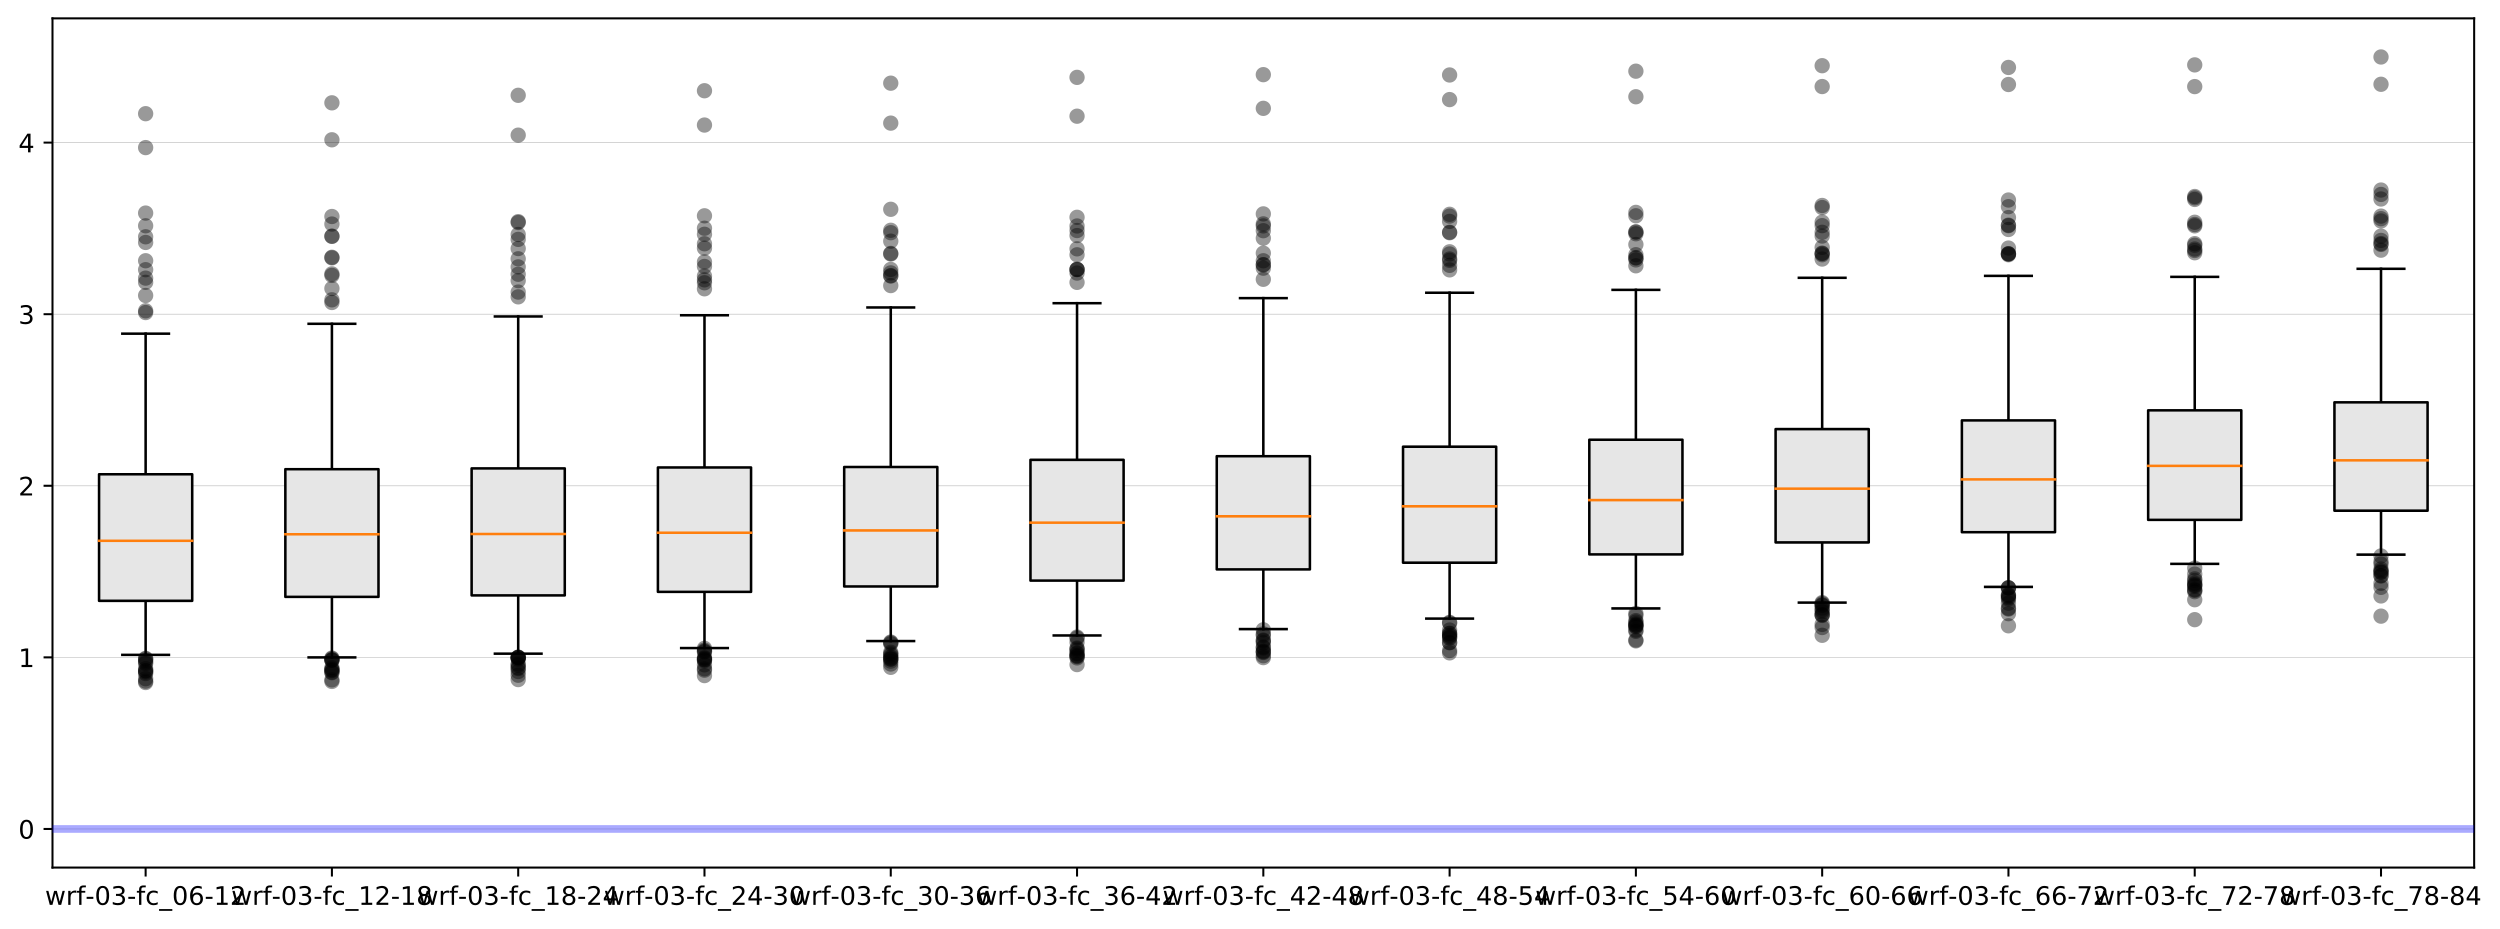 <?xml version="1.0" encoding="utf-8" standalone="no"?>
<!DOCTYPE svg PUBLIC "-//W3C//DTD SVG 1.1//EN"
  "http://www.w3.org/Graphics/SVG/1.1/DTD/svg11.dtd">
<!-- Created with matplotlib (https://matplotlib.org/) -->
<svg height="363.996pt" version="1.1" viewBox="0 0 979.287 363.996" width="979.287pt" xmlns="http://www.w3.org/2000/svg" xmlns:xlink="http://www.w3.org/1999/xlink">
 <defs>
  <style type="text/css">
*{stroke-linecap:butt;stroke-linejoin:round;}
  </style>
 </defs>
 <g id="figure_1">
  <g id="patch_1">
   <path d="M 0 363.996 
L 979.287 363.996 
L 979.287 0 
L 0 0 
z
" style="fill:#ffffff;"/>
  </g>
  <g id="axes_1">
   <g id="patch_2">
    <path d="M 20.562 339.84 
L 969.163 339.84 
L 969.163 7.2 
L 20.562 7.2 
z
" style="fill:#ffffff;"/>
   </g>
   <g id="matplotlib.axis_1">
    <g id="xtick_1">
     <g id="line2d_1">
      <defs>
       <path d="M 0 0 
L 0 3.5 
" id="mcb806d85d3" style="stroke:#000000;stroke-width:0.8;"/>
      </defs>
      <g>
       <use style="stroke:#000000;stroke-width:0.8;" x="57.047" xlink:href="#mcb806d85d3" y="339.84"/>
      </g>
     </g>
     <g id="text_1">
      <!-- wrf-03-fc_06-12 -->
      <defs>
       <path d="M 4.203 54.688 
L 13.188 54.688 
L 24.422 12.016 
L 35.594 54.688 
L 46.188 54.688 
L 57.422 12.016 
L 68.609 54.688 
L 77.594 54.688 
L 63.281 0 
L 52.688 0 
L 40.922 44.828 
L 29.109 0 
L 18.5 0 
z
" id="DejaVuSans-119"/>
       <path d="M 41.109 46.297 
Q 39.594 47.172 37.812 47.578 
Q 36.031 48 33.891 48 
Q 26.266 48 22.188 43.047 
Q 18.109 38.094 18.109 28.812 
L 18.109 0 
L 9.078 0 
L 9.078 54.688 
L 18.109 54.688 
L 18.109 46.188 
Q 20.953 51.172 25.484 53.578 
Q 30.031 56 36.531 56 
Q 37.453 56 38.578 55.875 
Q 39.703 55.766 41.062 55.516 
z
" id="DejaVuSans-114"/>
       <path d="M 37.109 75.984 
L 37.109 68.5 
L 28.516 68.5 
Q 23.688 68.5 21.797 66.547 
Q 19.922 64.594 19.922 59.516 
L 19.922 54.688 
L 34.719 54.688 
L 34.719 47.703 
L 19.922 47.703 
L 19.922 0 
L 10.891 0 
L 10.891 47.703 
L 2.297 47.703 
L 2.297 54.688 
L 10.891 54.688 
L 10.891 58.5 
Q 10.891 67.625 15.141 71.797 
Q 19.391 75.984 28.609 75.984 
z
" id="DejaVuSans-102"/>
       <path d="M 4.891 31.391 
L 31.203 31.391 
L 31.203 23.391 
L 4.891 23.391 
z
" id="DejaVuSans-45"/>
       <path d="M 31.781 66.406 
Q 24.172 66.406 20.328 58.906 
Q 16.5 51.422 16.5 36.375 
Q 16.5 21.391 20.328 13.891 
Q 24.172 6.391 31.781 6.391 
Q 39.453 6.391 43.281 13.891 
Q 47.125 21.391 47.125 36.375 
Q 47.125 51.422 43.281 58.906 
Q 39.453 66.406 31.781 66.406 
z
M 31.781 74.219 
Q 44.047 74.219 50.516 64.516 
Q 56.984 54.828 56.984 36.375 
Q 56.984 17.969 50.516 8.266 
Q 44.047 -1.422 31.781 -1.422 
Q 19.531 -1.422 13.062 8.266 
Q 6.594 17.969 6.594 36.375 
Q 6.594 54.828 13.062 64.516 
Q 19.531 74.219 31.781 74.219 
z
" id="DejaVuSans-48"/>
       <path d="M 40.578 39.312 
Q 47.656 37.797 51.625 33 
Q 55.609 28.219 55.609 21.188 
Q 55.609 10.406 48.188 4.484 
Q 40.766 -1.422 27.094 -1.422 
Q 22.516 -1.422 17.656 -0.516 
Q 12.797 0.391 7.625 2.203 
L 7.625 11.719 
Q 11.719 9.328 16.594 8.109 
Q 21.484 6.891 26.812 6.891 
Q 36.078 6.891 40.938 10.547 
Q 45.797 14.203 45.797 21.188 
Q 45.797 27.641 41.281 31.266 
Q 36.766 34.906 28.719 34.906 
L 20.219 34.906 
L 20.219 43.016 
L 29.109 43.016 
Q 36.375 43.016 40.234 45.922 
Q 44.094 48.828 44.094 54.297 
Q 44.094 59.906 40.109 62.906 
Q 36.141 65.922 28.719 65.922 
Q 24.656 65.922 20.016 65.031 
Q 15.375 64.156 9.812 62.312 
L 9.812 71.094 
Q 15.438 72.656 20.344 73.438 
Q 25.25 74.219 29.594 74.219 
Q 40.828 74.219 47.359 69.109 
Q 53.906 64.016 53.906 55.328 
Q 53.906 49.266 50.438 45.094 
Q 46.969 40.922 40.578 39.312 
z
" id="DejaVuSans-51"/>
       <path d="M 48.781 52.594 
L 48.781 44.188 
Q 44.969 46.297 41.141 47.344 
Q 37.312 48.391 33.406 48.391 
Q 24.656 48.391 19.812 42.844 
Q 14.984 37.312 14.984 27.297 
Q 14.984 17.281 19.812 11.734 
Q 24.656 6.203 33.406 6.203 
Q 37.312 6.203 41.141 7.25 
Q 44.969 8.297 48.781 10.406 
L 48.781 2.094 
Q 45.016 0.344 40.984 -0.531 
Q 36.969 -1.422 32.422 -1.422 
Q 20.062 -1.422 12.781 6.344 
Q 5.516 14.109 5.516 27.297 
Q 5.516 40.672 12.859 48.328 
Q 20.219 56 33.016 56 
Q 37.156 56 41.109 55.141 
Q 45.062 54.297 48.781 52.594 
z
" id="DejaVuSans-99"/>
       <path d="M 50.984 -16.609 
L 50.984 -23.578 
L -0.984 -23.578 
L -0.984 -16.609 
z
" id="DejaVuSans-95"/>
       <path d="M 33.016 40.375 
Q 26.375 40.375 22.484 35.828 
Q 18.609 31.297 18.609 23.391 
Q 18.609 15.531 22.484 10.953 
Q 26.375 6.391 33.016 6.391 
Q 39.656 6.391 43.531 10.953 
Q 47.406 15.531 47.406 23.391 
Q 47.406 31.297 43.531 35.828 
Q 39.656 40.375 33.016 40.375 
z
M 52.594 71.297 
L 52.594 62.312 
Q 48.875 64.062 45.094 64.984 
Q 41.312 65.922 37.594 65.922 
Q 27.828 65.922 22.672 59.328 
Q 17.531 52.734 16.797 39.406 
Q 19.672 43.656 24.016 45.922 
Q 28.375 48.188 33.594 48.188 
Q 44.578 48.188 50.953 41.516 
Q 57.328 34.859 57.328 23.391 
Q 57.328 12.156 50.688 5.359 
Q 44.047 -1.422 33.016 -1.422 
Q 20.359 -1.422 13.672 8.266 
Q 6.984 17.969 6.984 36.375 
Q 6.984 53.656 15.188 63.938 
Q 23.391 74.219 37.203 74.219 
Q 40.922 74.219 44.703 73.484 
Q 48.484 72.75 52.594 71.297 
z
" id="DejaVuSans-54"/>
       <path d="M 12.406 8.297 
L 28.516 8.297 
L 28.516 63.922 
L 10.984 60.406 
L 10.984 69.391 
L 28.422 72.906 
L 38.281 72.906 
L 38.281 8.297 
L 54.391 8.297 
L 54.391 0 
L 12.406 0 
z
" id="DejaVuSans-49"/>
       <path d="M 19.188 8.297 
L 53.609 8.297 
L 53.609 0 
L 7.328 0 
L 7.328 8.297 
Q 12.938 14.109 22.625 23.891 
Q 32.328 33.688 34.812 36.531 
Q 39.547 41.844 41.422 45.531 
Q 43.312 49.219 43.312 52.781 
Q 43.312 58.594 39.234 62.25 
Q 35.156 65.922 28.609 65.922 
Q 23.969 65.922 18.812 64.312 
Q 13.672 62.703 7.812 59.422 
L 7.812 69.391 
Q 13.766 71.781 18.938 73 
Q 24.125 74.219 28.422 74.219 
Q 39.75 74.219 46.484 68.547 
Q 53.219 62.891 53.219 53.422 
Q 53.219 48.922 51.531 44.891 
Q 49.859 40.875 45.406 35.406 
Q 44.188 33.984 37.641 27.219 
Q 31.109 20.453 19.188 8.297 
z
" id="DejaVuSans-50"/>
      </defs>
      <g transform="translate(17.638 354.438)scale(0.1 -0.1)">
       <use xlink:href="#DejaVuSans-119"/>
       <use x="81.787" xlink:href="#DejaVuSans-114"/>
       <use x="122.9" xlink:href="#DejaVuSans-102"/>
       <use x="158.027" xlink:href="#DejaVuSans-45"/>
       <use x="194.111" xlink:href="#DejaVuSans-48"/>
       <use x="257.734" xlink:href="#DejaVuSans-51"/>
       <use x="321.357" xlink:href="#DejaVuSans-45"/>
       <use x="357.441" xlink:href="#DejaVuSans-102"/>
       <use x="392.646" xlink:href="#DejaVuSans-99"/>
       <use x="447.627" xlink:href="#DejaVuSans-95"/>
       <use x="497.627" xlink:href="#DejaVuSans-48"/>
       <use x="561.25" xlink:href="#DejaVuSans-54"/>
       <use x="624.873" xlink:href="#DejaVuSans-45"/>
       <use x="660.957" xlink:href="#DejaVuSans-49"/>
       <use x="724.58" xlink:href="#DejaVuSans-50"/>
      </g>
     </g>
    </g>
    <g id="xtick_2">
     <g id="line2d_2">
      <g>
       <use style="stroke:#000000;stroke-width:0.8;" x="130.016" xlink:href="#mcb806d85d3" y="339.84"/>
      </g>
     </g>
     <g id="text_2">
      <!-- wrf-03-fc_12-18 -->
      <defs>
       <path d="M 31.781 34.625 
Q 24.75 34.625 20.719 30.859 
Q 16.703 27.094 16.703 20.516 
Q 16.703 13.922 20.719 10.156 
Q 24.75 6.391 31.781 6.391 
Q 38.812 6.391 42.859 10.172 
Q 46.922 13.969 46.922 20.516 
Q 46.922 27.094 42.891 30.859 
Q 38.875 34.625 31.781 34.625 
z
M 21.922 38.812 
Q 15.578 40.375 12.031 44.719 
Q 8.5 49.078 8.5 55.328 
Q 8.5 64.062 14.719 69.141 
Q 20.953 74.219 31.781 74.219 
Q 42.672 74.219 48.875 69.141 
Q 55.078 64.062 55.078 55.328 
Q 55.078 49.078 51.531 44.719 
Q 48 40.375 41.703 38.812 
Q 48.828 37.156 52.797 32.312 
Q 56.781 27.484 56.781 20.516 
Q 56.781 9.906 50.312 4.234 
Q 43.844 -1.422 31.781 -1.422 
Q 19.734 -1.422 13.25 4.234 
Q 6.781 9.906 6.781 20.516 
Q 6.781 27.484 10.781 32.312 
Q 14.797 37.156 21.922 38.812 
z
M 18.312 54.391 
Q 18.312 48.734 21.844 45.562 
Q 25.391 42.391 31.781 42.391 
Q 38.141 42.391 41.719 45.562 
Q 45.312 48.734 45.312 54.391 
Q 45.312 60.062 41.719 63.234 
Q 38.141 66.406 31.781 66.406 
Q 25.391 66.406 21.844 63.234 
Q 18.312 60.062 18.312 54.391 
z
" id="DejaVuSans-56"/>
      </defs>
      <g transform="translate(90.607 354.438)scale(0.1 -0.1)">
       <use xlink:href="#DejaVuSans-119"/>
       <use x="81.787" xlink:href="#DejaVuSans-114"/>
       <use x="122.9" xlink:href="#DejaVuSans-102"/>
       <use x="158.027" xlink:href="#DejaVuSans-45"/>
       <use x="194.111" xlink:href="#DejaVuSans-48"/>
       <use x="257.734" xlink:href="#DejaVuSans-51"/>
       <use x="321.357" xlink:href="#DejaVuSans-45"/>
       <use x="357.441" xlink:href="#DejaVuSans-102"/>
       <use x="392.646" xlink:href="#DejaVuSans-99"/>
       <use x="447.627" xlink:href="#DejaVuSans-95"/>
       <use x="497.627" xlink:href="#DejaVuSans-49"/>
       <use x="561.25" xlink:href="#DejaVuSans-50"/>
       <use x="624.873" xlink:href="#DejaVuSans-45"/>
       <use x="660.957" xlink:href="#DejaVuSans-49"/>
       <use x="724.58" xlink:href="#DejaVuSans-56"/>
      </g>
     </g>
    </g>
    <g id="xtick_3">
     <g id="line2d_3">
      <g>
       <use style="stroke:#000000;stroke-width:0.8;" x="202.986" xlink:href="#mcb806d85d3" y="339.84"/>
      </g>
     </g>
     <g id="text_3">
      <!-- wrf-03-fc_18-24 -->
      <defs>
       <path d="M 37.797 64.312 
L 12.891 25.391 
L 37.797 25.391 
z
M 35.203 72.906 
L 47.609 72.906 
L 47.609 25.391 
L 58.016 25.391 
L 58.016 17.188 
L 47.609 17.188 
L 47.609 0 
L 37.797 0 
L 37.797 17.188 
L 4.891 17.188 
L 4.891 26.703 
z
" id="DejaVuSans-52"/>
      </defs>
      <g transform="translate(163.576 354.438)scale(0.1 -0.1)">
       <use xlink:href="#DejaVuSans-119"/>
       <use x="81.787" xlink:href="#DejaVuSans-114"/>
       <use x="122.9" xlink:href="#DejaVuSans-102"/>
       <use x="158.027" xlink:href="#DejaVuSans-45"/>
       <use x="194.111" xlink:href="#DejaVuSans-48"/>
       <use x="257.734" xlink:href="#DejaVuSans-51"/>
       <use x="321.357" xlink:href="#DejaVuSans-45"/>
       <use x="357.441" xlink:href="#DejaVuSans-102"/>
       <use x="392.646" xlink:href="#DejaVuSans-99"/>
       <use x="447.627" xlink:href="#DejaVuSans-95"/>
       <use x="497.627" xlink:href="#DejaVuSans-49"/>
       <use x="561.25" xlink:href="#DejaVuSans-56"/>
       <use x="624.873" xlink:href="#DejaVuSans-45"/>
       <use x="660.957" xlink:href="#DejaVuSans-50"/>
       <use x="724.58" xlink:href="#DejaVuSans-52"/>
      </g>
     </g>
    </g>
    <g id="xtick_4">
     <g id="line2d_4">
      <g>
       <use style="stroke:#000000;stroke-width:0.8;" x="275.955" xlink:href="#mcb806d85d3" y="339.84"/>
      </g>
     </g>
     <g id="text_4">
      <!-- wrf-03-fc_24-30 -->
      <g transform="translate(236.545 354.438)scale(0.1 -0.1)">
       <use xlink:href="#DejaVuSans-119"/>
       <use x="81.787" xlink:href="#DejaVuSans-114"/>
       <use x="122.9" xlink:href="#DejaVuSans-102"/>
       <use x="158.027" xlink:href="#DejaVuSans-45"/>
       <use x="194.111" xlink:href="#DejaVuSans-48"/>
       <use x="257.734" xlink:href="#DejaVuSans-51"/>
       <use x="321.357" xlink:href="#DejaVuSans-45"/>
       <use x="357.441" xlink:href="#DejaVuSans-102"/>
       <use x="392.646" xlink:href="#DejaVuSans-99"/>
       <use x="447.627" xlink:href="#DejaVuSans-95"/>
       <use x="497.627" xlink:href="#DejaVuSans-50"/>
       <use x="561.25" xlink:href="#DejaVuSans-52"/>
       <use x="624.873" xlink:href="#DejaVuSans-45"/>
       <use x="660.957" xlink:href="#DejaVuSans-51"/>
       <use x="724.58" xlink:href="#DejaVuSans-48"/>
      </g>
     </g>
    </g>
    <g id="xtick_5">
     <g id="line2d_5">
      <g>
       <use style="stroke:#000000;stroke-width:0.8;" x="348.924" xlink:href="#mcb806d85d3" y="339.84"/>
      </g>
     </g>
     <g id="text_5">
      <!-- wrf-03-fc_30-36 -->
      <g transform="translate(309.515 354.438)scale(0.1 -0.1)">
       <use xlink:href="#DejaVuSans-119"/>
       <use x="81.787" xlink:href="#DejaVuSans-114"/>
       <use x="122.9" xlink:href="#DejaVuSans-102"/>
       <use x="158.027" xlink:href="#DejaVuSans-45"/>
       <use x="194.111" xlink:href="#DejaVuSans-48"/>
       <use x="257.734" xlink:href="#DejaVuSans-51"/>
       <use x="321.357" xlink:href="#DejaVuSans-45"/>
       <use x="357.441" xlink:href="#DejaVuSans-102"/>
       <use x="392.646" xlink:href="#DejaVuSans-99"/>
       <use x="447.627" xlink:href="#DejaVuSans-95"/>
       <use x="497.627" xlink:href="#DejaVuSans-51"/>
       <use x="561.25" xlink:href="#DejaVuSans-48"/>
       <use x="624.873" xlink:href="#DejaVuSans-45"/>
       <use x="660.957" xlink:href="#DejaVuSans-51"/>
       <use x="724.58" xlink:href="#DejaVuSans-54"/>
      </g>
     </g>
    </g>
    <g id="xtick_6">
     <g id="line2d_6">
      <g>
       <use style="stroke:#000000;stroke-width:0.8;" x="421.893" xlink:href="#mcb806d85d3" y="339.84"/>
      </g>
     </g>
     <g id="text_6">
      <!-- wrf-03-fc_36-42 -->
      <g transform="translate(382.484 354.438)scale(0.1 -0.1)">
       <use xlink:href="#DejaVuSans-119"/>
       <use x="81.787" xlink:href="#DejaVuSans-114"/>
       <use x="122.9" xlink:href="#DejaVuSans-102"/>
       <use x="158.027" xlink:href="#DejaVuSans-45"/>
       <use x="194.111" xlink:href="#DejaVuSans-48"/>
       <use x="257.734" xlink:href="#DejaVuSans-51"/>
       <use x="321.357" xlink:href="#DejaVuSans-45"/>
       <use x="357.441" xlink:href="#DejaVuSans-102"/>
       <use x="392.646" xlink:href="#DejaVuSans-99"/>
       <use x="447.627" xlink:href="#DejaVuSans-95"/>
       <use x="497.627" xlink:href="#DejaVuSans-51"/>
       <use x="561.25" xlink:href="#DejaVuSans-54"/>
       <use x="624.873" xlink:href="#DejaVuSans-45"/>
       <use x="660.957" xlink:href="#DejaVuSans-52"/>
       <use x="724.58" xlink:href="#DejaVuSans-50"/>
      </g>
     </g>
    </g>
    <g id="xtick_7">
     <g id="line2d_7">
      <g>
       <use style="stroke:#000000;stroke-width:0.8;" x="494.863" xlink:href="#mcb806d85d3" y="339.84"/>
      </g>
     </g>
     <g id="text_7">
      <!-- wrf-03-fc_42-48 -->
      <g transform="translate(455.453 354.438)scale(0.1 -0.1)">
       <use xlink:href="#DejaVuSans-119"/>
       <use x="81.787" xlink:href="#DejaVuSans-114"/>
       <use x="122.9" xlink:href="#DejaVuSans-102"/>
       <use x="158.027" xlink:href="#DejaVuSans-45"/>
       <use x="194.111" xlink:href="#DejaVuSans-48"/>
       <use x="257.734" xlink:href="#DejaVuSans-51"/>
       <use x="321.357" xlink:href="#DejaVuSans-45"/>
       <use x="357.441" xlink:href="#DejaVuSans-102"/>
       <use x="392.646" xlink:href="#DejaVuSans-99"/>
       <use x="447.627" xlink:href="#DejaVuSans-95"/>
       <use x="497.627" xlink:href="#DejaVuSans-52"/>
       <use x="561.25" xlink:href="#DejaVuSans-50"/>
       <use x="624.873" xlink:href="#DejaVuSans-45"/>
       <use x="660.957" xlink:href="#DejaVuSans-52"/>
       <use x="724.58" xlink:href="#DejaVuSans-56"/>
      </g>
     </g>
    </g>
    <g id="xtick_8">
     <g id="line2d_8">
      <g>
       <use style="stroke:#000000;stroke-width:0.8;" x="567.832" xlink:href="#mcb806d85d3" y="339.84"/>
      </g>
     </g>
     <g id="text_8">
      <!-- wrf-03-fc_48-54 -->
      <defs>
       <path d="M 10.797 72.906 
L 49.516 72.906 
L 49.516 64.594 
L 19.828 64.594 
L 19.828 46.734 
Q 21.969 47.469 24.109 47.828 
Q 26.266 48.188 28.422 48.188 
Q 40.625 48.188 47.75 41.5 
Q 54.891 34.812 54.891 23.391 
Q 54.891 11.625 47.562 5.094 
Q 40.234 -1.422 26.906 -1.422 
Q 22.312 -1.422 17.547 -0.641 
Q 12.797 0.141 7.719 1.703 
L 7.719 11.625 
Q 12.109 9.234 16.797 8.062 
Q 21.484 6.891 26.703 6.891 
Q 35.156 6.891 40.078 11.328 
Q 45.016 15.766 45.016 23.391 
Q 45.016 31 40.078 35.438 
Q 35.156 39.891 26.703 39.891 
Q 22.75 39.891 18.812 39.016 
Q 14.891 38.141 10.797 36.281 
z
" id="DejaVuSans-53"/>
      </defs>
      <g transform="translate(528.422 354.438)scale(0.1 -0.1)">
       <use xlink:href="#DejaVuSans-119"/>
       <use x="81.787" xlink:href="#DejaVuSans-114"/>
       <use x="122.9" xlink:href="#DejaVuSans-102"/>
       <use x="158.027" xlink:href="#DejaVuSans-45"/>
       <use x="194.111" xlink:href="#DejaVuSans-48"/>
       <use x="257.734" xlink:href="#DejaVuSans-51"/>
       <use x="321.357" xlink:href="#DejaVuSans-45"/>
       <use x="357.441" xlink:href="#DejaVuSans-102"/>
       <use x="392.646" xlink:href="#DejaVuSans-99"/>
       <use x="447.627" xlink:href="#DejaVuSans-95"/>
       <use x="497.627" xlink:href="#DejaVuSans-52"/>
       <use x="561.25" xlink:href="#DejaVuSans-56"/>
       <use x="624.873" xlink:href="#DejaVuSans-45"/>
       <use x="660.957" xlink:href="#DejaVuSans-53"/>
       <use x="724.58" xlink:href="#DejaVuSans-52"/>
      </g>
     </g>
    </g>
    <g id="xtick_9">
     <g id="line2d_9">
      <g>
       <use style="stroke:#000000;stroke-width:0.8;" x="640.801" xlink:href="#mcb806d85d3" y="339.84"/>
      </g>
     </g>
     <g id="text_9">
      <!-- wrf-03-fc_54-60 -->
      <g transform="translate(601.392 354.438)scale(0.1 -0.1)">
       <use xlink:href="#DejaVuSans-119"/>
       <use x="81.787" xlink:href="#DejaVuSans-114"/>
       <use x="122.9" xlink:href="#DejaVuSans-102"/>
       <use x="158.027" xlink:href="#DejaVuSans-45"/>
       <use x="194.111" xlink:href="#DejaVuSans-48"/>
       <use x="257.734" xlink:href="#DejaVuSans-51"/>
       <use x="321.357" xlink:href="#DejaVuSans-45"/>
       <use x="357.441" xlink:href="#DejaVuSans-102"/>
       <use x="392.646" xlink:href="#DejaVuSans-99"/>
       <use x="447.627" xlink:href="#DejaVuSans-95"/>
       <use x="497.627" xlink:href="#DejaVuSans-53"/>
       <use x="561.25" xlink:href="#DejaVuSans-52"/>
       <use x="624.873" xlink:href="#DejaVuSans-45"/>
       <use x="660.957" xlink:href="#DejaVuSans-54"/>
       <use x="724.58" xlink:href="#DejaVuSans-48"/>
      </g>
     </g>
    </g>
    <g id="xtick_10">
     <g id="line2d_10">
      <g>
       <use style="stroke:#000000;stroke-width:0.8;" x="713.77" xlink:href="#mcb806d85d3" y="339.84"/>
      </g>
     </g>
     <g id="text_10">
      <!-- wrf-03-fc_60-66 -->
      <g transform="translate(674.361 354.438)scale(0.1 -0.1)">
       <use xlink:href="#DejaVuSans-119"/>
       <use x="81.787" xlink:href="#DejaVuSans-114"/>
       <use x="122.9" xlink:href="#DejaVuSans-102"/>
       <use x="158.027" xlink:href="#DejaVuSans-45"/>
       <use x="194.111" xlink:href="#DejaVuSans-48"/>
       <use x="257.734" xlink:href="#DejaVuSans-51"/>
       <use x="321.357" xlink:href="#DejaVuSans-45"/>
       <use x="357.441" xlink:href="#DejaVuSans-102"/>
       <use x="392.646" xlink:href="#DejaVuSans-99"/>
       <use x="447.627" xlink:href="#DejaVuSans-95"/>
       <use x="497.627" xlink:href="#DejaVuSans-54"/>
       <use x="561.25" xlink:href="#DejaVuSans-48"/>
       <use x="624.873" xlink:href="#DejaVuSans-45"/>
       <use x="660.957" xlink:href="#DejaVuSans-54"/>
       <use x="724.58" xlink:href="#DejaVuSans-54"/>
      </g>
     </g>
    </g>
    <g id="xtick_11">
     <g id="line2d_11">
      <g>
       <use style="stroke:#000000;stroke-width:0.8;" x="786.739" xlink:href="#mcb806d85d3" y="339.84"/>
      </g>
     </g>
     <g id="text_11">
      <!-- wrf-03-fc_66-72 -->
      <defs>
       <path d="M 8.203 72.906 
L 55.078 72.906 
L 55.078 68.703 
L 28.609 0 
L 18.312 0 
L 43.219 64.594 
L 8.203 64.594 
z
" id="DejaVuSans-55"/>
      </defs>
      <g transform="translate(747.33 354.438)scale(0.1 -0.1)">
       <use xlink:href="#DejaVuSans-119"/>
       <use x="81.787" xlink:href="#DejaVuSans-114"/>
       <use x="122.9" xlink:href="#DejaVuSans-102"/>
       <use x="158.027" xlink:href="#DejaVuSans-45"/>
       <use x="194.111" xlink:href="#DejaVuSans-48"/>
       <use x="257.734" xlink:href="#DejaVuSans-51"/>
       <use x="321.357" xlink:href="#DejaVuSans-45"/>
       <use x="357.441" xlink:href="#DejaVuSans-102"/>
       <use x="392.646" xlink:href="#DejaVuSans-99"/>
       <use x="447.627" xlink:href="#DejaVuSans-95"/>
       <use x="497.627" xlink:href="#DejaVuSans-54"/>
       <use x="561.25" xlink:href="#DejaVuSans-54"/>
       <use x="624.873" xlink:href="#DejaVuSans-45"/>
       <use x="660.957" xlink:href="#DejaVuSans-55"/>
       <use x="724.58" xlink:href="#DejaVuSans-50"/>
      </g>
     </g>
    </g>
    <g id="xtick_12">
     <g id="line2d_12">
      <g>
       <use style="stroke:#000000;stroke-width:0.8;" x="859.709" xlink:href="#mcb806d85d3" y="339.84"/>
      </g>
     </g>
     <g id="text_12">
      <!-- wrf-03-fc_72-78 -->
      <g transform="translate(820.299 354.438)scale(0.1 -0.1)">
       <use xlink:href="#DejaVuSans-119"/>
       <use x="81.787" xlink:href="#DejaVuSans-114"/>
       <use x="122.9" xlink:href="#DejaVuSans-102"/>
       <use x="158.027" xlink:href="#DejaVuSans-45"/>
       <use x="194.111" xlink:href="#DejaVuSans-48"/>
       <use x="257.734" xlink:href="#DejaVuSans-51"/>
       <use x="321.357" xlink:href="#DejaVuSans-45"/>
       <use x="357.441" xlink:href="#DejaVuSans-102"/>
       <use x="392.646" xlink:href="#DejaVuSans-99"/>
       <use x="447.627" xlink:href="#DejaVuSans-95"/>
       <use x="497.627" xlink:href="#DejaVuSans-55"/>
       <use x="561.25" xlink:href="#DejaVuSans-50"/>
       <use x="624.873" xlink:href="#DejaVuSans-45"/>
       <use x="660.957" xlink:href="#DejaVuSans-55"/>
       <use x="724.58" xlink:href="#DejaVuSans-56"/>
      </g>
     </g>
    </g>
    <g id="xtick_13">
     <g id="line2d_13">
      <g>
       <use style="stroke:#000000;stroke-width:0.8;" x="932.678" xlink:href="#mcb806d85d3" y="339.84"/>
      </g>
     </g>
     <g id="text_13">
      <!-- wrf-03-fc_78-84 -->
      <g transform="translate(893.269 354.438)scale(0.1 -0.1)">
       <use xlink:href="#DejaVuSans-119"/>
       <use x="81.787" xlink:href="#DejaVuSans-114"/>
       <use x="122.9" xlink:href="#DejaVuSans-102"/>
       <use x="158.027" xlink:href="#DejaVuSans-45"/>
       <use x="194.111" xlink:href="#DejaVuSans-48"/>
       <use x="257.734" xlink:href="#DejaVuSans-51"/>
       <use x="321.357" xlink:href="#DejaVuSans-45"/>
       <use x="357.441" xlink:href="#DejaVuSans-102"/>
       <use x="392.646" xlink:href="#DejaVuSans-99"/>
       <use x="447.627" xlink:href="#DejaVuSans-95"/>
       <use x="497.627" xlink:href="#DejaVuSans-55"/>
       <use x="561.25" xlink:href="#DejaVuSans-56"/>
       <use x="624.873" xlink:href="#DejaVuSans-45"/>
       <use x="660.957" xlink:href="#DejaVuSans-56"/>
       <use x="724.58" xlink:href="#DejaVuSans-52"/>
      </g>
     </g>
    </g>
   </g>
   <g id="matplotlib.axis_2">
    <g id="ytick_1">
     <g id="line2d_14">
      <path clip-path="url(#p083f469b29)" d="M 20.562 324.72 
L 969.163 324.72 
" style="fill:none;stroke:#bfbfbf;stroke-linecap:square;stroke-width:0.25;"/>
     </g>
     <g id="line2d_15">
      <defs>
       <path d="M 0 0 
L -3.5 0 
" id="m83d39a33ae" style="stroke:#000000;stroke-width:0.8;"/>
      </defs>
      <g>
       <use style="stroke:#000000;stroke-width:0.8;" x="20.562" xlink:href="#m83d39a33ae" y="324.72"/>
      </g>
     </g>
     <g id="text_14">
      <!-- 0 -->
      <g transform="translate(7.2 328.519)scale(0.1 -0.1)">
       <use xlink:href="#DejaVuSans-48"/>
      </g>
     </g>
    </g>
    <g id="ytick_2">
     <g id="line2d_16">
      <path clip-path="url(#p083f469b29)" d="M 20.562 257.505 
L 969.163 257.505 
" style="fill:none;stroke:#bfbfbf;stroke-linecap:square;stroke-width:0.25;"/>
     </g>
     <g id="line2d_17">
      <g>
       <use style="stroke:#000000;stroke-width:0.8;" x="20.562" xlink:href="#m83d39a33ae" y="257.505"/>
      </g>
     </g>
     <g id="text_15">
      <!-- 1 -->
      <g transform="translate(7.2 261.304)scale(0.1 -0.1)">
       <use xlink:href="#DejaVuSans-49"/>
      </g>
     </g>
    </g>
    <g id="ytick_3">
     <g id="line2d_18">
      <path clip-path="url(#p083f469b29)" d="M 20.562 190.29 
L 969.163 190.29 
" style="fill:none;stroke:#bfbfbf;stroke-linecap:square;stroke-width:0.25;"/>
     </g>
     <g id="line2d_19">
      <g>
       <use style="stroke:#000000;stroke-width:0.8;" x="20.562" xlink:href="#m83d39a33ae" y="190.29"/>
      </g>
     </g>
     <g id="text_16">
      <!-- 2 -->
      <g transform="translate(7.2 194.089)scale(0.1 -0.1)">
       <use xlink:href="#DejaVuSans-50"/>
      </g>
     </g>
    </g>
    <g id="ytick_4">
     <g id="line2d_20">
      <path clip-path="url(#p083f469b29)" d="M 20.562 123.075 
L 969.163 123.075 
" style="fill:none;stroke:#bfbfbf;stroke-linecap:square;stroke-width:0.25;"/>
     </g>
     <g id="line2d_21">
      <g>
       <use style="stroke:#000000;stroke-width:0.8;" x="20.562" xlink:href="#m83d39a33ae" y="123.075"/>
      </g>
     </g>
     <g id="text_17">
      <!-- 3 -->
      <g transform="translate(7.2 126.874)scale(0.1 -0.1)">
       <use xlink:href="#DejaVuSans-51"/>
      </g>
     </g>
    </g>
    <g id="ytick_5">
     <g id="line2d_22">
      <path clip-path="url(#p083f469b29)" d="M 20.562 55.86 
L 969.163 55.86 
" style="fill:none;stroke:#bfbfbf;stroke-linecap:square;stroke-width:0.25;"/>
     </g>
     <g id="line2d_23">
      <g>
       <use style="stroke:#000000;stroke-width:0.8;" x="20.562" xlink:href="#m83d39a33ae" y="55.86"/>
      </g>
     </g>
     <g id="text_18">
      <!-- 4 -->
      <g transform="translate(7.2 59.659)scale(0.1 -0.1)">
       <use xlink:href="#DejaVuSans-52"/>
      </g>
     </g>
    </g>
   </g>
   <g id="patch_3">
    <path d="M 20.562 339.84 
L 20.562 7.2 
" style="fill:none;stroke:#000000;stroke-linecap:square;stroke-linejoin:miter;stroke-width:0.8;"/>
   </g>
   <g id="patch_4">
    <path d="M 969.163 339.84 
L 969.163 7.2 
" style="fill:none;stroke:#000000;stroke-linecap:square;stroke-linejoin:miter;stroke-width:0.8;"/>
   </g>
   <g id="patch_5">
    <path d="M 20.562 339.84 
L 969.163 339.84 
" style="fill:none;stroke:#000000;stroke-linecap:square;stroke-linejoin:miter;stroke-width:0.8;"/>
   </g>
   <g id="patch_6">
    <path d="M 20.562 7.2 
L 969.163 7.2 
" style="fill:none;stroke:#000000;stroke-linecap:square;stroke-linejoin:miter;stroke-width:0.8;"/>
   </g>
   <g id="line2d_24">
    <path clip-path="url(#p083f469b29)" d="M 20.562 324.72 
L 969.163 324.72 
" style="fill:none;stroke:#0000ff;stroke-linecap:square;stroke-opacity:0.333;stroke-width:3;"/>
   </g>
   <g id="line2d_25">
    <path clip-path="url(#p083f469b29)" d="M 57.047 235.354 
L 57.047 256.517 
" style="fill:none;stroke:#000000;stroke-linecap:square;"/>
   </g>
   <g id="line2d_26">
    <path clip-path="url(#p083f469b29)" d="M 57.047 185.78 
L 57.047 130.697 
" style="fill:none;stroke:#000000;stroke-linecap:square;"/>
   </g>
   <g id="line2d_27">
    <path clip-path="url(#p083f469b29)" d="M 47.926 256.517 
L 66.168 256.517 
" style="fill:none;stroke:#000000;stroke-linecap:square;"/>
   </g>
   <g id="line2d_28">
    <path clip-path="url(#p083f469b29)" d="M 47.926 130.697 
L 66.168 130.697 
" style="fill:none;stroke:#000000;stroke-linecap:square;"/>
   </g>
   <g id="line2d_29">
    <defs>
     <path d="M 0 3 
C 0.796 3 1.559 2.684 2.121 2.121 
C 2.684 1.559 3 0.796 3 0 
C 3 -0.796 2.684 -1.559 2.121 -2.121 
C 1.559 -2.684 0.796 -3 0 -3 
C -0.796 -3 -1.559 -2.684 -2.121 -2.121 
C -2.684 -1.559 -3 -0.796 -3 0 
C -3 0.796 -2.684 1.559 -2.121 2.121 
C -1.559 2.684 -0.796 3 0 3 
z
" id="me8363d649e" style="stroke:#000000;stroke-opacity:0;"/>
    </defs>
    <g clip-path="url(#p083f469b29)">
     <use style="fill-opacity:0.4;stroke:#000000;stroke-opacity:0;" x="57.047" xlink:href="#me8363d649e" y="258.701"/>
     <use style="fill-opacity:0.4;stroke:#000000;stroke-opacity:0;" x="57.047" xlink:href="#me8363d649e" y="263.252"/>
     <use style="fill-opacity:0.4;stroke:#000000;stroke-opacity:0;" x="57.047" xlink:href="#me8363d649e" y="267.352"/>
     <use style="fill-opacity:0.4;stroke:#000000;stroke-opacity:0;" x="57.047" xlink:href="#me8363d649e" y="261.948"/>
     <use style="fill-opacity:0.4;stroke:#000000;stroke-opacity:0;" x="57.047" xlink:href="#me8363d649e" y="263.83"/>
     <use style="fill-opacity:0.4;stroke:#000000;stroke-opacity:0;" x="57.047" xlink:href="#me8363d649e" y="258.117"/>
     <use style="fill-opacity:0.4;stroke:#000000;stroke-opacity:0;" x="57.047" xlink:href="#me8363d649e" y="257.875"/>
     <use style="fill-opacity:0.4;stroke:#000000;stroke-opacity:0;" x="57.047" xlink:href="#me8363d649e" y="265.867"/>
     <use style="fill-opacity:0.4;stroke:#000000;stroke-opacity:0;" x="57.047" xlink:href="#me8363d649e" y="262.741"/>
     <use style="fill-opacity:0.4;stroke:#000000;stroke-opacity:0;" x="57.047" xlink:href="#me8363d649e" y="266.814"/>
     <use style="fill-opacity:0.4;stroke:#000000;stroke-opacity:0;" x="57.047" xlink:href="#me8363d649e" y="259.32"/>
     <use style="fill-opacity:0.4;stroke:#000000;stroke-opacity:0;" x="57.047" xlink:href="#me8363d649e" y="262.748"/>
     <use style="fill-opacity:0.4;stroke:#000000;stroke-opacity:0;" x="57.047" xlink:href="#me8363d649e" y="259.884"/>
     <use style="fill-opacity:0.4;stroke:#000000;stroke-opacity:0;" x="57.047" xlink:href="#me8363d649e" y="88.446"/>
     <use style="fill-opacity:0.4;stroke:#000000;stroke-opacity:0;" x="57.047" xlink:href="#me8363d649e" y="122.43"/>
     <use style="fill-opacity:0.4;stroke:#000000;stroke-opacity:0;" x="57.047" xlink:href="#me8363d649e" y="44.535"/>
     <use style="fill-opacity:0.4;stroke:#000000;stroke-opacity:0;" x="57.047" xlink:href="#me8363d649e" y="108.947"/>
     <use style="fill-opacity:0.4;stroke:#000000;stroke-opacity:0;" x="57.047" xlink:href="#me8363d649e" y="57.816"/>
     <use style="fill-opacity:0.4;stroke:#000000;stroke-opacity:0;" x="57.047" xlink:href="#me8363d649e" y="105.646"/>
     <use style="fill-opacity:0.4;stroke:#000000;stroke-opacity:0;" x="57.047" xlink:href="#me8363d649e" y="110.593"/>
     <use style="fill-opacity:0.4;stroke:#000000;stroke-opacity:0;" x="57.047" xlink:href="#me8363d649e" y="92.755"/>
     <use style="fill-opacity:0.4;stroke:#000000;stroke-opacity:0;" x="57.047" xlink:href="#me8363d649e" y="102.138"/>
     <use style="fill-opacity:0.4;stroke:#000000;stroke-opacity:0;" x="57.047" xlink:href="#me8363d649e" y="94.973"/>
     <use style="fill-opacity:0.4;stroke:#000000;stroke-opacity:0;" x="57.047" xlink:href="#me8363d649e" y="115.749"/>
     <use style="fill-opacity:0.4;stroke:#000000;stroke-opacity:0;" x="57.047" xlink:href="#me8363d649e" y="121.744"/>
     <use style="fill-opacity:0.4;stroke:#000000;stroke-opacity:0;" x="57.047" xlink:href="#me8363d649e" y="83.465"/>
    </g>
   </g>
   <g id="line2d_30">
    <path clip-path="url(#p083f469b29)" d="M 130.016 233.805 
L 130.016 257.512 
" style="fill:none;stroke:#000000;stroke-linecap:square;"/>
   </g>
   <g id="line2d_31">
    <path clip-path="url(#p083f469b29)" d="M 130.016 183.784 
L 130.016 126.833 
" style="fill:none;stroke:#000000;stroke-linecap:square;"/>
   </g>
   <g id="line2d_32">
    <path clip-path="url(#p083f469b29)" d="M 120.895 257.512 
L 139.137 257.512 
" style="fill:none;stroke:#000000;stroke-linecap:square;"/>
   </g>
   <g id="line2d_33">
    <path clip-path="url(#p083f469b29)" d="M 120.895 126.833 
L 139.137 126.833 
" style="fill:none;stroke:#000000;stroke-linecap:square;"/>
   </g>
   <g id="line2d_34">
    <g clip-path="url(#p083f469b29)">
     <use style="fill-opacity:0.4;stroke:#000000;stroke-opacity:0;" x="130.016" xlink:href="#me8363d649e" y="257.774"/>
     <use style="fill-opacity:0.4;stroke:#000000;stroke-opacity:0;" x="130.016" xlink:href="#me8363d649e" y="262.156"/>
     <use style="fill-opacity:0.4;stroke:#000000;stroke-opacity:0;" x="130.016" xlink:href="#me8363d649e" y="266.929"/>
     <use style="fill-opacity:0.4;stroke:#000000;stroke-opacity:0;" x="130.016" xlink:href="#me8363d649e" y="262.667"/>
     <use style="fill-opacity:0.4;stroke:#000000;stroke-opacity:0;" x="130.016" xlink:href="#me8363d649e" y="263.507"/>
     <use style="fill-opacity:0.4;stroke:#000000;stroke-opacity:0;" x="130.016" xlink:href="#me8363d649e" y="258.043"/>
     <use style="fill-opacity:0.4;stroke:#000000;stroke-opacity:0;" x="130.016" xlink:href="#me8363d649e" y="263.292"/>
     <use style="fill-opacity:0.4;stroke:#000000;stroke-opacity:0;" x="130.016" xlink:href="#me8363d649e" y="261.572"/>
     <use style="fill-opacity:0.4;stroke:#000000;stroke-opacity:0;" x="130.016" xlink:href="#me8363d649e" y="266.31"/>
     <use style="fill-opacity:0.4;stroke:#000000;stroke-opacity:0;" x="130.016" xlink:href="#me8363d649e" y="258.668"/>
     <use style="fill-opacity:0.4;stroke:#000000;stroke-opacity:0;" x="130.016" xlink:href="#me8363d649e" y="262.425"/>
     <use style="fill-opacity:0.4;stroke:#000000;stroke-opacity:0;" x="130.016" xlink:href="#me8363d649e" y="258.533"/>
     <use style="fill-opacity:0.4;stroke:#000000;stroke-opacity:0;" x="130.016" xlink:href="#me8363d649e" y="258.453"/>
     <use style="fill-opacity:0.4;stroke:#000000;stroke-opacity:0;" x="130.016" xlink:href="#me8363d649e" y="87.76"/>
     <use style="fill-opacity:0.4;stroke:#000000;stroke-opacity:0;" x="130.016" xlink:href="#me8363d649e" y="118.491"/>
     <use style="fill-opacity:0.4;stroke:#000000;stroke-opacity:0;" x="130.016" xlink:href="#me8363d649e" y="40.28"/>
     <use style="fill-opacity:0.4;stroke:#000000;stroke-opacity:0;" x="130.016" xlink:href="#me8363d649e" y="107.28"/>
     <use style="fill-opacity:0.4;stroke:#000000;stroke-opacity:0;" x="130.016" xlink:href="#me8363d649e" y="54.758"/>
     <use style="fill-opacity:0.4;stroke:#000000;stroke-opacity:0;" x="130.016" xlink:href="#me8363d649e" y="100.78"/>
     <use style="fill-opacity:0.4;stroke:#000000;stroke-opacity:0;" x="130.016" xlink:href="#me8363d649e" y="107.885"/>
     <use style="fill-opacity:0.4;stroke:#000000;stroke-opacity:0;" x="130.016" xlink:href="#me8363d649e" y="92.593"/>
     <use style="fill-opacity:0.4;stroke:#000000;stroke-opacity:0;" x="130.016" xlink:href="#me8363d649e" y="101.002"/>
     <use style="fill-opacity:0.4;stroke:#000000;stroke-opacity:0;" x="130.016" xlink:href="#me8363d649e" y="92.499"/>
     <use style="fill-opacity:0.4;stroke:#000000;stroke-opacity:0;" x="130.016" xlink:href="#me8363d649e" y="113"/>
     <use style="fill-opacity:0.4;stroke:#000000;stroke-opacity:0;" x="130.016" xlink:href="#me8363d649e" y="117.443"/>
     <use style="fill-opacity:0.4;stroke:#000000;stroke-opacity:0;" x="130.016" xlink:href="#me8363d649e" y="84.803"/>
    </g>
   </g>
   <g id="line2d_35">
    <path clip-path="url(#p083f469b29)" d="M 202.986 233.227 
L 202.986 256.046 
" style="fill:none;stroke:#000000;stroke-linecap:square;"/>
   </g>
   <g id="line2d_36">
    <path clip-path="url(#p083f469b29)" d="M 202.986 183.475 
L 202.986 123.956 
" style="fill:none;stroke:#000000;stroke-linecap:square;"/>
   </g>
   <g id="line2d_37">
    <path clip-path="url(#p083f469b29)" d="M 193.864 256.046 
L 212.107 256.046 
" style="fill:none;stroke:#000000;stroke-linecap:square;"/>
   </g>
   <g id="line2d_38">
    <path clip-path="url(#p083f469b29)" d="M 193.864 123.956 
L 212.107 123.956 
" style="fill:none;stroke:#000000;stroke-linecap:square;"/>
   </g>
   <g id="line2d_39">
    <g clip-path="url(#p083f469b29)">
     <use style="fill-opacity:0.4;stroke:#000000;stroke-opacity:0;" x="202.986" xlink:href="#me8363d649e" y="257.498"/>
     <use style="fill-opacity:0.4;stroke:#000000;stroke-opacity:0;" x="202.986" xlink:href="#me8363d649e" y="260.61"/>
     <use style="fill-opacity:0.4;stroke:#000000;stroke-opacity:0;" x="202.986" xlink:href="#me8363d649e" y="266.203"/>
     <use style="fill-opacity:0.4;stroke:#000000;stroke-opacity:0;" x="202.986" xlink:href="#me8363d649e" y="261.881"/>
     <use style="fill-opacity:0.4;stroke:#000000;stroke-opacity:0;" x="202.986" xlink:href="#me8363d649e" y="263.037"/>
     <use style="fill-opacity:0.4;stroke:#000000;stroke-opacity:0;" x="202.986" xlink:href="#me8363d649e" y="257.646"/>
     <use style="fill-opacity:0.4;stroke:#000000;stroke-opacity:0;" x="202.986" xlink:href="#me8363d649e" y="257.398"/>
     <use style="fill-opacity:0.4;stroke:#000000;stroke-opacity:0;" x="202.986" xlink:href="#me8363d649e" y="261.545"/>
     <use style="fill-opacity:0.4;stroke:#000000;stroke-opacity:0;" x="202.986" xlink:href="#me8363d649e" y="258.184"/>
     <use style="fill-opacity:0.4;stroke:#000000;stroke-opacity:0;" x="202.986" xlink:href="#me8363d649e" y="264.502"/>
     <use style="fill-opacity:0.4;stroke:#000000;stroke-opacity:0;" x="202.986" xlink:href="#me8363d649e" y="260.133"/>
     <use style="fill-opacity:0.4;stroke:#000000;stroke-opacity:0;" x="202.986" xlink:href="#me8363d649e" y="257.519"/>
     <use style="fill-opacity:0.4;stroke:#000000;stroke-opacity:0;" x="202.986" xlink:href="#me8363d649e" y="257.66"/>
     <use style="fill-opacity:0.4;stroke:#000000;stroke-opacity:0;" x="202.986" xlink:href="#me8363d649e" y="86.819"/>
     <use style="fill-opacity:0.4;stroke:#000000;stroke-opacity:0;" x="202.986" xlink:href="#me8363d649e" y="114.411"/>
     <use style="fill-opacity:0.4;stroke:#000000;stroke-opacity:0;" x="202.986" xlink:href="#me8363d649e" y="37.336"/>
     <use style="fill-opacity:0.4;stroke:#000000;stroke-opacity:0;" x="202.986" xlink:href="#me8363d649e" y="104.544"/>
     <use style="fill-opacity:0.4;stroke:#000000;stroke-opacity:0;" x="202.986" xlink:href="#me8363d649e" y="52.943"/>
     <use style="fill-opacity:0.4;stroke:#000000;stroke-opacity:0;" x="202.986" xlink:href="#me8363d649e" y="97.359"/>
     <use style="fill-opacity:0.4;stroke:#000000;stroke-opacity:0;" x="202.986" xlink:href="#me8363d649e" y="107.434"/>
     <use style="fill-opacity:0.4;stroke:#000000;stroke-opacity:0;" x="202.986" xlink:href="#me8363d649e" y="93.769"/>
     <use style="fill-opacity:0.4;stroke:#000000;stroke-opacity:0;" x="202.986" xlink:href="#me8363d649e" y="101.378"/>
     <use style="fill-opacity:0.4;stroke:#000000;stroke-opacity:0;" x="202.986" xlink:href="#me8363d649e" y="91.847"/>
     <use style="fill-opacity:0.4;stroke:#000000;stroke-opacity:0;" x="202.986" xlink:href="#me8363d649e" y="109.928"/>
     <use style="fill-opacity:0.4;stroke:#000000;stroke-opacity:0;" x="202.986" xlink:href="#me8363d649e" y="116.28"/>
     <use style="fill-opacity:0.4;stroke:#000000;stroke-opacity:0;" x="202.986" xlink:href="#me8363d649e" y="87.169"/>
    </g>
   </g>
   <g id="line2d_40">
    <path clip-path="url(#p083f469b29)" d="M 275.955 231.836 
L 275.955 253.862 
" style="fill:none;stroke:#000000;stroke-linecap:square;"/>
   </g>
   <g id="line2d_41">
    <path clip-path="url(#p083f469b29)" d="M 275.955 183.122 
L 275.955 123.499 
" style="fill:none;stroke:#000000;stroke-linecap:square;"/>
   </g>
   <g id="line2d_42">
    <path clip-path="url(#p083f469b29)" d="M 266.834 253.862 
L 285.076 253.862 
" style="fill:none;stroke:#000000;stroke-linecap:square;"/>
   </g>
   <g id="line2d_43">
    <path clip-path="url(#p083f469b29)" d="M 266.834 123.499 
L 285.076 123.499 
" style="fill:none;stroke:#000000;stroke-linecap:square;"/>
   </g>
   <g id="line2d_44">
    <g clip-path="url(#p083f469b29)">
     <use style="fill-opacity:0.4;stroke:#000000;stroke-opacity:0;" x="275.955" xlink:href="#me8363d649e" y="255.354"/>
     <use style="fill-opacity:0.4;stroke:#000000;stroke-opacity:0;" x="275.955" xlink:href="#me8363d649e" y="257.929"/>
     <use style="fill-opacity:0.4;stroke:#000000;stroke-opacity:0;" x="275.955" xlink:href="#me8363d649e" y="264.637"/>
     <use style="fill-opacity:0.4;stroke:#000000;stroke-opacity:0;" x="275.955" xlink:href="#me8363d649e" y="260.429"/>
     <use style="fill-opacity:0.4;stroke:#000000;stroke-opacity:0;" x="275.955" xlink:href="#me8363d649e" y="261.988"/>
     <use style="fill-opacity:0.4;stroke:#000000;stroke-opacity:0;" x="275.955" xlink:href="#me8363d649e" y="253.963"/>
     <use style="fill-opacity:0.4;stroke:#000000;stroke-opacity:0;" x="275.955" xlink:href="#me8363d649e" y="255.132"/>
     <use style="fill-opacity:0.4;stroke:#000000;stroke-opacity:0;" x="275.955" xlink:href="#me8363d649e" y="258.439"/>
     <use style="fill-opacity:0.4;stroke:#000000;stroke-opacity:0;" x="275.955" xlink:href="#me8363d649e" y="258.796"/>
     <use style="fill-opacity:0.4;stroke:#000000;stroke-opacity:0;" x="275.955" xlink:href="#me8363d649e" y="254.669"/>
     <use style="fill-opacity:0.4;stroke:#000000;stroke-opacity:0;" x="275.955" xlink:href="#me8363d649e" y="262.526"/>
     <use style="fill-opacity:0.4;stroke:#000000;stroke-opacity:0;" x="275.955" xlink:href="#me8363d649e" y="258.345"/>
     <use style="fill-opacity:0.4;stroke:#000000;stroke-opacity:0;" x="275.955" xlink:href="#me8363d649e" y="257.66"/>
     <use style="fill-opacity:0.4;stroke:#000000;stroke-opacity:0;" x="275.955" xlink:href="#me8363d649e" y="84.534"/>
     <use style="fill-opacity:0.4;stroke:#000000;stroke-opacity:0;" x="275.955" xlink:href="#me8363d649e" y="110.768"/>
     <use style="fill-opacity:0.4;stroke:#000000;stroke-opacity:0;" x="275.955" xlink:href="#me8363d649e" y="35.541"/>
     <use style="fill-opacity:0.4;stroke:#000000;stroke-opacity:0;" x="275.955" xlink:href="#me8363d649e" y="102.588"/>
     <use style="fill-opacity:0.4;stroke:#000000;stroke-opacity:0;" x="275.955" xlink:href="#me8363d649e" y="48.984"/>
     <use style="fill-opacity:0.4;stroke:#000000;stroke-opacity:0;" x="275.955" xlink:href="#me8363d649e" y="95.49"/>
     <use style="fill-opacity:0.4;stroke:#000000;stroke-opacity:0;" x="275.955" xlink:href="#me8363d649e" y="108.127"/>
     <use style="fill-opacity:0.4;stroke:#000000;stroke-opacity:0;" x="275.955" xlink:href="#me8363d649e" y="97.211"/>
     <use style="fill-opacity:0.4;stroke:#000000;stroke-opacity:0;" x="275.955" xlink:href="#me8363d649e" y="104.376"/>
     <use style="fill-opacity:0.4;stroke:#000000;stroke-opacity:0;" x="275.955" xlink:href="#me8363d649e" y="91.773"/>
     <use style="fill-opacity:0.4;stroke:#000000;stroke-opacity:0;" x="275.955" xlink:href="#me8363d649e" y="109.619"/>
     <use style="fill-opacity:0.4;stroke:#000000;stroke-opacity:0;" x="275.955" xlink:href="#me8363d649e" y="113.127"/>
     <use style="fill-opacity:0.4;stroke:#000000;stroke-opacity:0;" x="275.955" xlink:href="#me8363d649e" y="89.407"/>
    </g>
   </g>
   <g id="line2d_45">
    <path clip-path="url(#p083f469b29)" d="M 348.924 229.735 
L 348.924 251.113 
" style="fill:none;stroke:#000000;stroke-linecap:square;"/>
   </g>
   <g id="line2d_46">
    <path clip-path="url(#p083f469b29)" d="M 348.924 182.937 
L 348.924 120.447 
" style="fill:none;stroke:#000000;stroke-linecap:square;"/>
   </g>
   <g id="line2d_47">
    <path clip-path="url(#p083f469b29)" d="M 339.803 251.113 
L 358.045 251.113 
" style="fill:none;stroke:#000000;stroke-linecap:square;"/>
   </g>
   <g id="line2d_48">
    <path clip-path="url(#p083f469b29)" d="M 339.803 120.447 
L 358.045 120.447 
" style="fill:none;stroke:#000000;stroke-linecap:square;"/>
   </g>
   <g id="line2d_49">
    <g clip-path="url(#p083f469b29)">
     <use style="fill-opacity:0.4;stroke:#000000;stroke-opacity:0;" x="348.924" xlink:href="#me8363d649e" y="255.516"/>
     <use style="fill-opacity:0.4;stroke:#000000;stroke-opacity:0;" x="348.924" xlink:href="#me8363d649e" y="256.611"/>
     <use style="fill-opacity:0.4;stroke:#000000;stroke-opacity:0;" x="348.924" xlink:href="#me8363d649e" y="261.404"/>
     <use style="fill-opacity:0.4;stroke:#000000;stroke-opacity:0;" x="348.924" xlink:href="#me8363d649e" y="258.984"/>
     <use style="fill-opacity:0.4;stroke:#000000;stroke-opacity:0;" x="348.924" xlink:href="#me8363d649e" y="258.15"/>
     <use style="fill-opacity:0.4;stroke:#000000;stroke-opacity:0;" x="348.924" xlink:href="#me8363d649e" y="252.168"/>
     <use style="fill-opacity:0.4;stroke:#000000;stroke-opacity:0;" x="348.924" xlink:href="#me8363d649e" y="258.197"/>
     <use style="fill-opacity:0.4;stroke:#000000;stroke-opacity:0;" x="348.924" xlink:href="#me8363d649e" y="257.727"/>
     <use style="fill-opacity:0.4;stroke:#000000;stroke-opacity:0;" x="348.924" xlink:href="#me8363d649e" y="251.765"/>
     <use style="fill-opacity:0.4;stroke:#000000;stroke-opacity:0;" x="348.924" xlink:href="#me8363d649e" y="260.093"/>
     <use style="fill-opacity:0.4;stroke:#000000;stroke-opacity:0;" x="348.924" xlink:href="#me8363d649e" y="256.12"/>
     <use style="fill-opacity:0.4;stroke:#000000;stroke-opacity:0;" x="348.924" xlink:href="#me8363d649e" y="257.33"/>
     <use style="fill-opacity:0.4;stroke:#000000;stroke-opacity:0;" x="348.924" xlink:href="#me8363d649e" y="251.496"/>
     <use style="fill-opacity:0.4;stroke:#000000;stroke-opacity:0;" x="348.924" xlink:href="#me8363d649e" y="81.987"/>
     <use style="fill-opacity:0.4;stroke:#000000;stroke-opacity:0;" x="348.924" xlink:href="#me8363d649e" y="108.127"/>
     <use style="fill-opacity:0.4;stroke:#000000;stroke-opacity:0;" x="348.924" xlink:href="#me8363d649e" y="32.584"/>
     <use style="fill-opacity:0.4;stroke:#000000;stroke-opacity:0;" x="348.924" xlink:href="#me8363d649e" y="99.274"/>
     <use style="fill-opacity:0.4;stroke:#000000;stroke-opacity:0;" x="348.924" xlink:href="#me8363d649e" y="48.231"/>
     <use style="fill-opacity:0.4;stroke:#000000;stroke-opacity:0;" x="348.924" xlink:href="#me8363d649e" y="94.469"/>
     <use style="fill-opacity:0.4;stroke:#000000;stroke-opacity:0;" x="348.924" xlink:href="#me8363d649e" y="107.952"/>
     <use style="fill-opacity:0.4;stroke:#000000;stroke-opacity:0;" x="348.924" xlink:href="#me8363d649e" y="99.503"/>
     <use style="fill-opacity:0.4;stroke:#000000;stroke-opacity:0;" x="348.924" xlink:href="#me8363d649e" y="105.539"/>
     <use style="fill-opacity:0.4;stroke:#000000;stroke-opacity:0;" x="348.924" xlink:href="#me8363d649e" y="91.148"/>
     <use style="fill-opacity:0.4;stroke:#000000;stroke-opacity:0;" x="348.924" xlink:href="#me8363d649e" y="106.897"/>
     <use style="fill-opacity:0.4;stroke:#000000;stroke-opacity:0;" x="348.924" xlink:href="#me8363d649e" y="111.864"/>
     <use style="fill-opacity:0.4;stroke:#000000;stroke-opacity:0;" x="348.924" xlink:href="#me8363d649e" y="90.207"/>
    </g>
   </g>
   <g id="line2d_50">
    <path clip-path="url(#p083f469b29)" d="M 421.893 227.436 
L 421.893 248.922 
" style="fill:none;stroke:#000000;stroke-linecap:square;"/>
   </g>
   <g id="line2d_51">
    <path clip-path="url(#p083f469b29)" d="M 421.893 180.121 
L 421.893 118.773 
" style="fill:none;stroke:#000000;stroke-linecap:square;"/>
   </g>
   <g id="line2d_52">
    <path clip-path="url(#p083f469b29)" d="M 412.772 248.922 
L 431.014 248.922 
" style="fill:none;stroke:#000000;stroke-linecap:square;"/>
   </g>
   <g id="line2d_53">
    <path clip-path="url(#p083f469b29)" d="M 412.772 118.773 
L 431.014 118.773 
" style="fill:none;stroke:#000000;stroke-linecap:square;"/>
   </g>
   <g id="line2d_54">
    <g clip-path="url(#p083f469b29)">
     <use style="fill-opacity:0.4;stroke:#000000;stroke-opacity:0;" x="421.893" xlink:href="#me8363d649e" y="255.845"/>
     <use style="fill-opacity:0.4;stroke:#000000;stroke-opacity:0;" x="421.893" xlink:href="#me8363d649e" y="254.79"/>
     <use style="fill-opacity:0.4;stroke:#000000;stroke-opacity:0;" x="421.893" xlink:href="#me8363d649e" y="260.328"/>
     <use style="fill-opacity:0.4;stroke:#000000;stroke-opacity:0;" x="421.893" xlink:href="#me8363d649e" y="256.772"/>
     <use style="fill-opacity:0.4;stroke:#000000;stroke-opacity:0;" x="421.893" xlink:href="#me8363d649e" y="253.849"/>
     <use style="fill-opacity:0.4;stroke:#000000;stroke-opacity:0;" x="421.893" xlink:href="#me8363d649e" y="257.203"/>
     <use style="fill-opacity:0.4;stroke:#000000;stroke-opacity:0;" x="421.893" xlink:href="#me8363d649e" y="249.937"/>
     <use style="fill-opacity:0.4;stroke:#000000;stroke-opacity:0;" x="421.893" xlink:href="#me8363d649e" y="251.577"/>
     <use style="fill-opacity:0.4;stroke:#000000;stroke-opacity:0;" x="421.893" xlink:href="#me8363d649e" y="256.974"/>
     <use style="fill-opacity:0.4;stroke:#000000;stroke-opacity:0;" x="421.893" xlink:href="#me8363d649e" y="249.533"/>
     <use style="fill-opacity:0.4;stroke:#000000;stroke-opacity:0;" x="421.893" xlink:href="#me8363d649e" y="257.72"/>
     <use style="fill-opacity:0.4;stroke:#000000;stroke-opacity:0;" x="421.893" xlink:href="#me8363d649e" y="254.225"/>
     <use style="fill-opacity:0.4;stroke:#000000;stroke-opacity:0;" x="421.893" xlink:href="#me8363d649e" y="256.12"/>
     <use style="fill-opacity:0.4;stroke:#000000;stroke-opacity:0;" x="421.893" xlink:href="#me8363d649e" y="85.119"/>
     <use style="fill-opacity:0.4;stroke:#000000;stroke-opacity:0;" x="421.893" xlink:href="#me8363d649e" y="105.606"/>
     <use style="fill-opacity:0.4;stroke:#000000;stroke-opacity:0;" x="421.893" xlink:href="#me8363d649e" y="30.305"/>
     <use style="fill-opacity:0.4;stroke:#000000;stroke-opacity:0;" x="421.893" xlink:href="#me8363d649e" y="97.473"/>
     <use style="fill-opacity:0.4;stroke:#000000;stroke-opacity:0;" x="421.893" xlink:href="#me8363d649e" y="45.516"/>
     <use style="fill-opacity:0.4;stroke:#000000;stroke-opacity:0;" x="421.893" xlink:href="#me8363d649e" y="92.271"/>
     <use style="fill-opacity:0.4;stroke:#000000;stroke-opacity:0;" x="421.893" xlink:href="#me8363d649e" y="106.964"/>
     <use style="fill-opacity:0.4;stroke:#000000;stroke-opacity:0;" x="421.893" xlink:href="#me8363d649e" y="99.812"/>
     <use style="fill-opacity:0.4;stroke:#000000;stroke-opacity:0;" x="421.893" xlink:href="#me8363d649e" y="105.525"/>
     <use style="fill-opacity:0.4;stroke:#000000;stroke-opacity:0;" x="421.893" xlink:href="#me8363d649e" y="88.52"/>
     <use style="fill-opacity:0.4;stroke:#000000;stroke-opacity:0;" x="421.893" xlink:href="#me8363d649e" y="105.492"/>
     <use style="fill-opacity:0.4;stroke:#000000;stroke-opacity:0;" x="421.893" xlink:href="#me8363d649e" y="110.607"/>
     <use style="fill-opacity:0.4;stroke:#000000;stroke-opacity:0;" x="421.893" xlink:href="#me8363d649e" y="90.301"/>
    </g>
   </g>
   <g id="line2d_55">
    <path clip-path="url(#p083f469b29)" d="M 494.863 223.047 
L 494.863 246.428 
" style="fill:none;stroke:#000000;stroke-linecap:square;"/>
   </g>
   <g id="line2d_56">
    <path clip-path="url(#p083f469b29)" d="M 494.863 178.696 
L 494.863 116.777 
" style="fill:none;stroke:#000000;stroke-linecap:square;"/>
   </g>
   <g id="line2d_57">
    <path clip-path="url(#p083f469b29)" d="M 485.741 246.428 
L 503.984 246.428 
" style="fill:none;stroke:#000000;stroke-linecap:square;"/>
   </g>
   <g id="line2d_58">
    <path clip-path="url(#p083f469b29)" d="M 485.741 116.777 
L 503.984 116.777 
" style="fill:none;stroke:#000000;stroke-linecap:square;"/>
   </g>
   <g id="line2d_59">
    <g clip-path="url(#p083f469b29)">
     <use style="fill-opacity:0.4;stroke:#000000;stroke-opacity:0;" x="494.863" xlink:href="#me8363d649e" y="253.445"/>
     <use style="fill-opacity:0.4;stroke:#000000;stroke-opacity:0;" x="494.863" xlink:href="#me8363d649e" y="251.765"/>
     <use style="fill-opacity:0.4;stroke:#000000;stroke-opacity:0;" x="494.863" xlink:href="#me8363d649e" y="257.599"/>
     <use style="fill-opacity:0.4;stroke:#000000;stroke-opacity:0;" x="494.863" xlink:href="#me8363d649e" y="253.822"/>
     <use style="fill-opacity:0.4;stroke:#000000;stroke-opacity:0;" x="494.863" xlink:href="#me8363d649e" y="250.743"/>
     <use style="fill-opacity:0.4;stroke:#000000;stroke-opacity:0;" x="494.863" xlink:href="#me8363d649e" y="256.853"/>
     <use style="fill-opacity:0.4;stroke:#000000;stroke-opacity:0;" x="494.863" xlink:href="#me8363d649e" y="248.928"/>
     <use style="fill-opacity:0.4;stroke:#000000;stroke-opacity:0;" x="494.863" xlink:href="#me8363d649e" y="248.297"/>
     <use style="fill-opacity:0.4;stroke:#000000;stroke-opacity:0;" x="494.863" xlink:href="#me8363d649e" y="255.038"/>
     <use style="fill-opacity:0.4;stroke:#000000;stroke-opacity:0;" x="494.863" xlink:href="#me8363d649e" y="246.704"/>
     <use style="fill-opacity:0.4;stroke:#000000;stroke-opacity:0;" x="494.863" xlink:href="#me8363d649e" y="255.321"/>
     <use style="fill-opacity:0.4;stroke:#000000;stroke-opacity:0;" x="494.863" xlink:href="#me8363d649e" y="251.032"/>
     <use style="fill-opacity:0.4;stroke:#000000;stroke-opacity:0;" x="494.863" xlink:href="#me8363d649e" y="255.61"/>
     <use style="fill-opacity:0.4;stroke:#000000;stroke-opacity:0;" x="494.863" xlink:href="#me8363d649e" y="83.781"/>
     <use style="fill-opacity:0.4;stroke:#000000;stroke-opacity:0;" x="494.863" xlink:href="#me8363d649e" y="103.711"/>
     <use style="fill-opacity:0.4;stroke:#000000;stroke-opacity:0;" x="494.863" xlink:href="#me8363d649e" y="29.243"/>
     <use style="fill-opacity:0.4;stroke:#000000;stroke-opacity:0;" x="494.863" xlink:href="#me8363d649e" y="93.286"/>
     <use style="fill-opacity:0.4;stroke:#000000;stroke-opacity:0;" x="494.863" xlink:href="#me8363d649e" y="42.437"/>
     <use style="fill-opacity:0.4;stroke:#000000;stroke-opacity:0;" x="494.863" xlink:href="#me8363d649e" y="88.486"/>
     <use style="fill-opacity:0.4;stroke:#000000;stroke-opacity:0;" x="494.863" xlink:href="#me8363d649e" y="103.704"/>
     <use style="fill-opacity:0.4;stroke:#000000;stroke-opacity:0;" x="494.863" xlink:href="#me8363d649e" y="99.174"/>
     <use style="fill-opacity:0.4;stroke:#000000;stroke-opacity:0;" x="494.863" xlink:href="#me8363d649e" y="105.048"/>
     <use style="fill-opacity:0.4;stroke:#000000;stroke-opacity:0;" x="494.863" xlink:href="#me8363d649e" y="87.7"/>
     <use style="fill-opacity:0.4;stroke:#000000;stroke-opacity:0;" x="494.863" xlink:href="#me8363d649e" y="102.144"/>
     <use style="fill-opacity:0.4;stroke:#000000;stroke-opacity:0;" x="494.863" xlink:href="#me8363d649e" y="109.404"/>
     <use style="fill-opacity:0.4;stroke:#000000;stroke-opacity:0;" x="494.863" xlink:href="#me8363d649e" y="90.368"/>
    </g>
   </g>
   <g id="line2d_60">
    <path clip-path="url(#p083f469b29)" d="M 567.832 220.416 
L 567.832 242.321 
" style="fill:none;stroke:#000000;stroke-linecap:square;"/>
   </g>
   <g id="line2d_61">
    <path clip-path="url(#p083f469b29)" d="M 567.832 174.975 
L 567.832 114.673 
" style="fill:none;stroke:#000000;stroke-linecap:square;"/>
   </g>
   <g id="line2d_62">
    <path clip-path="url(#p083f469b29)" d="M 558.711 242.321 
L 576.953 242.321 
" style="fill:none;stroke:#000000;stroke-linecap:square;"/>
   </g>
   <g id="line2d_63">
    <path clip-path="url(#p083f469b29)" d="M 558.711 114.673 
L 576.953 114.673 
" style="fill:none;stroke:#000000;stroke-linecap:square;"/>
   </g>
   <g id="line2d_64">
    <g clip-path="url(#p083f469b29)">
     <use style="fill-opacity:0.4;stroke:#000000;stroke-opacity:0;" x="567.832" xlink:href="#me8363d649e" y="248.807"/>
     <use style="fill-opacity:0.4;stroke:#000000;stroke-opacity:0;" x="567.832" xlink:href="#me8363d649e" y="249.07"/>
     <use style="fill-opacity:0.4;stroke:#000000;stroke-opacity:0;" x="567.832" xlink:href="#me8363d649e" y="255.737"/>
     <use style="fill-opacity:0.4;stroke:#000000;stroke-opacity:0;" x="567.832" xlink:href="#me8363d649e" y="249.614"/>
     <use style="fill-opacity:0.4;stroke:#000000;stroke-opacity:0;" x="567.832" xlink:href="#me8363d649e" y="248.162"/>
     <use style="fill-opacity:0.4;stroke:#000000;stroke-opacity:0;" x="567.832" xlink:href="#me8363d649e" y="254.803"/>
     <use style="fill-opacity:0.4;stroke:#000000;stroke-opacity:0;" x="567.832" xlink:href="#me8363d649e" y="246.791"/>
     <use style="fill-opacity:0.4;stroke:#000000;stroke-opacity:0;" x="567.832" xlink:href="#me8363d649e" y="244.049"/>
     <use style="fill-opacity:0.4;stroke:#000000;stroke-opacity:0;" x="567.832" xlink:href="#me8363d649e" y="251.778"/>
     <use style="fill-opacity:0.4;stroke:#000000;stroke-opacity:0;" x="567.832" xlink:href="#me8363d649e" y="243.786"/>
     <use style="fill-opacity:0.4;stroke:#000000;stroke-opacity:0;" x="567.832" xlink:href="#me8363d649e" y="251.671"/>
     <use style="fill-opacity:0.4;stroke:#000000;stroke-opacity:0;" x="567.832" xlink:href="#me8363d649e" y="248.068"/>
     <use style="fill-opacity:0.4;stroke:#000000;stroke-opacity:0;" x="567.832" xlink:href="#me8363d649e" y="249.937"/>
     <use style="fill-opacity:0.4;stroke:#000000;stroke-opacity:0;" x="567.832" xlink:href="#me8363d649e" y="86.725"/>
     <use style="fill-opacity:0.4;stroke:#000000;stroke-opacity:0;" x="567.832" xlink:href="#me8363d649e" y="101.445"/>
     <use style="fill-opacity:0.4;stroke:#000000;stroke-opacity:0;" x="567.832" xlink:href="#me8363d649e" y="29.371"/>
     <use style="fill-opacity:0.4;stroke:#000000;stroke-opacity:0;" x="567.832" xlink:href="#me8363d649e" y="91.162"/>
     <use style="fill-opacity:0.4;stroke:#000000;stroke-opacity:0;" x="567.832" xlink:href="#me8363d649e" y="39.009"/>
     <use style="fill-opacity:0.4;stroke:#000000;stroke-opacity:0;" x="567.832" xlink:href="#me8363d649e" y="84.648"/>
     <use style="fill-opacity:0.4;stroke:#000000;stroke-opacity:0;" x="567.832" xlink:href="#me8363d649e" y="101.976"/>
     <use style="fill-opacity:0.4;stroke:#000000;stroke-opacity:0;" x="567.832" xlink:href="#me8363d649e" y="98.629"/>
     <use style="fill-opacity:0.4;stroke:#000000;stroke-opacity:0;" x="567.832" xlink:href="#me8363d649e" y="103.946"/>
     <use style="fill-opacity:0.4;stroke:#000000;stroke-opacity:0;" x="567.832" xlink:href="#me8363d649e" y="83.943"/>
     <use style="fill-opacity:0.4;stroke:#000000;stroke-opacity:0;" x="567.832" xlink:href="#me8363d649e" y="99.483"/>
     <use style="fill-opacity:0.4;stroke:#000000;stroke-opacity:0;" x="567.832" xlink:href="#me8363d649e" y="105.714"/>
     <use style="fill-opacity:0.4;stroke:#000000;stroke-opacity:0;" x="567.832" xlink:href="#me8363d649e" y="90.98"/>
    </g>
   </g>
   <g id="line2d_65">
    <path clip-path="url(#p083f469b29)" d="M 640.801 217.174 
L 640.801 238.329 
" style="fill:none;stroke:#000000;stroke-linecap:square;"/>
   </g>
   <g id="line2d_66">
    <path clip-path="url(#p083f469b29)" d="M 640.801 172.246 
L 640.801 113.537 
" style="fill:none;stroke:#000000;stroke-linecap:square;"/>
   </g>
   <g id="line2d_67">
    <path clip-path="url(#p083f469b29)" d="M 631.68 238.329 
L 649.922 238.329 
" style="fill:none;stroke:#000000;stroke-linecap:square;"/>
   </g>
   <g id="line2d_68">
    <path clip-path="url(#p083f469b29)" d="M 631.68 113.537 
L 649.922 113.537 
" style="fill:none;stroke:#000000;stroke-linecap:square;"/>
   </g>
   <g id="line2d_69">
    <g clip-path="url(#p083f469b29)">
     <use style="fill-opacity:0.4;stroke:#000000;stroke-opacity:0;" x="640.801" xlink:href="#me8363d649e" y="243.652"/>
     <use style="fill-opacity:0.4;stroke:#000000;stroke-opacity:0;" x="640.801" xlink:href="#me8363d649e" y="244.398"/>
     <use style="fill-opacity:0.4;stroke:#000000;stroke-opacity:0;" x="640.801" xlink:href="#me8363d649e" y="250.71"/>
     <use style="fill-opacity:0.4;stroke:#000000;stroke-opacity:0;" x="640.801" xlink:href="#me8363d649e" y="244.909"/>
     <use style="fill-opacity:0.4;stroke:#000000;stroke-opacity:0;" x="640.801" xlink:href="#me8363d649e" y="245.514"/>
     <use style="fill-opacity:0.4;stroke:#000000;stroke-opacity:0;" x="640.801" xlink:href="#me8363d649e" y="251.046"/>
     <use style="fill-opacity:0.4;stroke:#000000;stroke-opacity:0;" x="640.801" xlink:href="#me8363d649e" y="241.138"/>
     <use style="fill-opacity:0.4;stroke:#000000;stroke-opacity:0;" x="640.801" xlink:href="#me8363d649e" y="244.869"/>
     <use style="fill-opacity:0.4;stroke:#000000;stroke-opacity:0;" x="640.801" xlink:href="#me8363d649e" y="240.291"/>
     <use style="fill-opacity:0.4;stroke:#000000;stroke-opacity:0;" x="640.801" xlink:href="#me8363d649e" y="247.302"/>
     <use style="fill-opacity:0.4;stroke:#000000;stroke-opacity:0;" x="640.801" xlink:href="#me8363d649e" y="246.818"/>
     <use style="fill-opacity:0.4;stroke:#000000;stroke-opacity:0;" x="640.801" xlink:href="#me8363d649e" y="243.094"/>
     <use style="fill-opacity:0.4;stroke:#000000;stroke-opacity:0;" x="640.801" xlink:href="#me8363d649e" y="245.299"/>
     <use style="fill-opacity:0.4;stroke:#000000;stroke-opacity:0;" x="640.801" xlink:href="#me8363d649e" y="90.92"/>
     <use style="fill-opacity:0.4;stroke:#000000;stroke-opacity:0;" x="640.801" xlink:href="#me8363d649e" y="100.914"/>
     <use style="fill-opacity:0.4;stroke:#000000;stroke-opacity:0;" x="640.801" xlink:href="#me8363d649e" y="27.885"/>
     <use style="fill-opacity:0.4;stroke:#000000;stroke-opacity:0;" x="640.801" xlink:href="#me8363d649e" y="90.785"/>
     <use style="fill-opacity:0.4;stroke:#000000;stroke-opacity:0;" x="640.801" xlink:href="#me8363d649e" y="37.9"/>
     <use style="fill-opacity:0.4;stroke:#000000;stroke-opacity:0;" x="640.801" xlink:href="#me8363d649e" y="83.197"/>
     <use style="fill-opacity:0.4;stroke:#000000;stroke-opacity:0;" x="640.801" xlink:href="#me8363d649e" y="101.056"/>
     <use style="fill-opacity:0.4;stroke:#000000;stroke-opacity:0;" x="640.801" xlink:href="#me8363d649e" y="95.772"/>
     <use style="fill-opacity:0.4;stroke:#000000;stroke-opacity:0;" x="640.801" xlink:href="#me8363d649e" y="101.815"/>
     <use style="fill-opacity:0.4;stroke:#000000;stroke-opacity:0;" x="640.801" xlink:href="#me8363d649e" y="84.527"/>
     <use style="fill-opacity:0.4;stroke:#000000;stroke-opacity:0;" x="640.801" xlink:href="#me8363d649e" y="99.772"/>
     <use style="fill-opacity:0.4;stroke:#000000;stroke-opacity:0;" x="640.801" xlink:href="#me8363d649e" y="104.114"/>
     <use style="fill-opacity:0.4;stroke:#000000;stroke-opacity:0;" x="640.801" xlink:href="#me8363d649e" y="91.565"/>
    </g>
   </g>
   <g id="line2d_70">
    <path clip-path="url(#p083f469b29)" d="M 713.77 212.481 
L 713.77 236.043 
" style="fill:none;stroke:#000000;stroke-linecap:square;"/>
   </g>
   <g id="line2d_71">
    <path clip-path="url(#p083f469b29)" d="M 713.77 168.089 
L 713.77 108.819 
" style="fill:none;stroke:#000000;stroke-linecap:square;"/>
   </g>
   <g id="line2d_72">
    <path clip-path="url(#p083f469b29)" d="M 704.649 236.043 
L 722.891 236.043 
" style="fill:none;stroke:#000000;stroke-linecap:square;"/>
   </g>
   <g id="line2d_73">
    <path clip-path="url(#p083f469b29)" d="M 704.649 108.819 
L 722.891 108.819 
" style="fill:none;stroke:#000000;stroke-linecap:square;"/>
   </g>
   <g id="line2d_74">
    <g clip-path="url(#p083f469b29)">
     <use style="fill-opacity:0.4;stroke:#000000;stroke-opacity:0;" x="713.77" xlink:href="#me8363d649e" y="240.849"/>
     <use style="fill-opacity:0.4;stroke:#000000;stroke-opacity:0;" x="713.77" xlink:href="#me8363d649e" y="238.9"/>
     <use style="fill-opacity:0.4;stroke:#000000;stroke-opacity:0;" x="713.77" xlink:href="#me8363d649e" y="245.81"/>
     <use style="fill-opacity:0.4;stroke:#000000;stroke-opacity:0;" x="713.77" xlink:href="#me8363d649e" y="236.957"/>
     <use style="fill-opacity:0.4;stroke:#000000;stroke-opacity:0;" x="713.77" xlink:href="#me8363d649e" y="240.674"/>
     <use style="fill-opacity:0.4;stroke:#000000;stroke-opacity:0;" x="713.77" xlink:href="#me8363d649e" y="248.861"/>
     <use style="fill-opacity:0.4;stroke:#000000;stroke-opacity:0;" x="713.77" xlink:href="#me8363d649e" y="238.161"/>
     <use style="fill-opacity:0.4;stroke:#000000;stroke-opacity:0;" x="713.77" xlink:href="#me8363d649e" y="237.159"/>
     <use style="fill-opacity:0.4;stroke:#000000;stroke-opacity:0;" x="713.77" xlink:href="#me8363d649e" y="236.05"/>
     <use style="fill-opacity:0.4;stroke:#000000;stroke-opacity:0;" x="713.77" xlink:href="#me8363d649e" y="241.084"/>
     <use style="fill-opacity:0.4;stroke:#000000;stroke-opacity:0;" x="713.77" xlink:href="#me8363d649e" y="244.6"/>
     <use style="fill-opacity:0.4;stroke:#000000;stroke-opacity:0;" x="713.77" xlink:href="#me8363d649e" y="236.447"/>
     <use style="fill-opacity:0.4;stroke:#000000;stroke-opacity:0;" x="713.77" xlink:href="#me8363d649e" y="239.633"/>
     <use style="fill-opacity:0.4;stroke:#000000;stroke-opacity:0;" x="713.77" xlink:href="#me8363d649e" y="88.392"/>
     <use style="fill-opacity:0.4;stroke:#000000;stroke-opacity:0;" x="713.77" xlink:href="#me8363d649e" y="99.785"/>
     <use style="fill-opacity:0.4;stroke:#000000;stroke-opacity:0;" x="713.77" xlink:href="#me8363d649e" y="25.735"/>
     <use style="fill-opacity:0.4;stroke:#000000;stroke-opacity:0;" x="713.77" xlink:href="#me8363d649e" y="87.014"/>
     <use style="fill-opacity:0.4;stroke:#000000;stroke-opacity:0;" x="713.77" xlink:href="#me8363d649e" y="33.901"/>
     <use style="fill-opacity:0.4;stroke:#000000;stroke-opacity:0;" x="713.77" xlink:href="#me8363d649e" y="80.488"/>
     <use style="fill-opacity:0.4;stroke:#000000;stroke-opacity:0;" x="713.77" xlink:href="#me8363d649e" y="99.321"/>
     <use style="fill-opacity:0.4;stroke:#000000;stroke-opacity:0;" x="713.77" xlink:href="#me8363d649e" y="92.459"/>
     <use style="fill-opacity:0.4;stroke:#000000;stroke-opacity:0;" x="713.77" xlink:href="#me8363d649e" y="99.153"/>
     <use style="fill-opacity:0.4;stroke:#000000;stroke-opacity:0;" x="713.77" xlink:href="#me8363d649e" y="81.301"/>
     <use style="fill-opacity:0.4;stroke:#000000;stroke-opacity:0;" x="713.77" xlink:href="#me8363d649e" y="96.895"/>
     <use style="fill-opacity:0.4;stroke:#000000;stroke-opacity:0;" x="713.77" xlink:href="#me8363d649e" y="101.472"/>
     <use style="fill-opacity:0.4;stroke:#000000;stroke-opacity:0;" x="713.77" xlink:href="#me8363d649e" y="90.994"/>
    </g>
   </g>
   <g id="line2d_75">
    <path clip-path="url(#p083f469b29)" d="M 786.739 208.467 
L 786.739 229.9 
" style="fill:none;stroke:#000000;stroke-linecap:square;"/>
   </g>
   <g id="line2d_76">
    <path clip-path="url(#p083f469b29)" d="M 786.739 164.676 
L 786.739 108.053 
" style="fill:none;stroke:#000000;stroke-linecap:square;"/>
   </g>
   <g id="line2d_77">
    <path clip-path="url(#p083f469b29)" d="M 777.618 229.9 
L 795.861 229.9 
" style="fill:none;stroke:#000000;stroke-linecap:square;"/>
   </g>
   <g id="line2d_78">
    <path clip-path="url(#p083f469b29)" d="M 777.618 108.053 
L 795.861 108.053 
" style="fill:none;stroke:#000000;stroke-linecap:square;"/>
   </g>
   <g id="line2d_79">
    <g clip-path="url(#p083f469b29)">
     <use style="fill-opacity:0.4;stroke:#000000;stroke-opacity:0;" x="786.739" xlink:href="#me8363d649e" y="233.617"/>
     <use style="fill-opacity:0.4;stroke:#000000;stroke-opacity:0;" x="786.739" xlink:href="#me8363d649e" y="234.094"/>
     <use style="fill-opacity:0.4;stroke:#000000;stroke-opacity:0;" x="786.739" xlink:href="#me8363d649e" y="240.385"/>
     <use style="fill-opacity:0.4;stroke:#000000;stroke-opacity:0;" x="786.739" xlink:href="#me8363d649e" y="230.256"/>
     <use style="fill-opacity:0.4;stroke:#000000;stroke-opacity:0;" x="786.739" xlink:href="#me8363d649e" y="236.285"/>
     <use style="fill-opacity:0.4;stroke:#000000;stroke-opacity:0;" x="786.739" xlink:href="#me8363d649e" y="245.131"/>
     <use style="fill-opacity:0.4;stroke:#000000;stroke-opacity:0;" x="786.739" xlink:href="#me8363d649e" y="234.578"/>
     <use style="fill-opacity:0.4;stroke:#000000;stroke-opacity:0;" x="786.739" xlink:href="#me8363d649e" y="230.337"/>
     <use style="fill-opacity:0.4;stroke:#000000;stroke-opacity:0;" x="786.739" xlink:href="#me8363d649e" y="233.119"/>
     <use style="fill-opacity:0.4;stroke:#000000;stroke-opacity:0;" x="786.739" xlink:href="#me8363d649e" y="238.275"/>
     <use style="fill-opacity:0.4;stroke:#000000;stroke-opacity:0;" x="786.739" xlink:href="#me8363d649e" y="233.099"/>
     <use style="fill-opacity:0.4;stroke:#000000;stroke-opacity:0;" x="786.739" xlink:href="#me8363d649e" y="238.564"/>
     <use style="fill-opacity:0.4;stroke:#000000;stroke-opacity:0;" x="786.739" xlink:href="#me8363d649e" y="230.202"/>
     <use style="fill-opacity:0.4;stroke:#000000;stroke-opacity:0;" x="786.739" xlink:href="#me8363d649e" y="85.22"/>
     <use style="fill-opacity:0.4;stroke:#000000;stroke-opacity:0;" x="786.739" xlink:href="#me8363d649e" y="99.792"/>
     <use style="fill-opacity:0.4;stroke:#000000;stroke-opacity:0;" x="786.739" xlink:href="#me8363d649e" y="26.42"/>
     <use style="fill-opacity:0.4;stroke:#000000;stroke-opacity:0;" x="786.739" xlink:href="#me8363d649e" y="88.197"/>
     <use style="fill-opacity:0.4;stroke:#000000;stroke-opacity:0;" x="786.739" xlink:href="#me8363d649e" y="33.101"/>
     <use style="fill-opacity:0.4;stroke:#000000;stroke-opacity:0;" x="786.739" xlink:href="#me8363d649e" y="78.35"/>
     <use style="fill-opacity:0.4;stroke:#000000;stroke-opacity:0;" x="786.739" xlink:href="#me8363d649e" y="99.449"/>
     <use style="fill-opacity:0.4;stroke:#000000;stroke-opacity:0;" x="786.739" xlink:href="#me8363d649e" y="89.891"/>
     <use style="fill-opacity:0.4;stroke:#000000;stroke-opacity:0;" x="786.739" xlink:href="#me8363d649e" y="99.456"/>
     <use style="fill-opacity:0.4;stroke:#000000;stroke-opacity:0;" x="786.739" xlink:href="#me8363d649e" y="80.958"/>
     <use style="fill-opacity:0.4;stroke:#000000;stroke-opacity:0;" x="786.739" xlink:href="#me8363d649e" y="97.171"/>
     <use style="fill-opacity:0.4;stroke:#000000;stroke-opacity:0;" x="786.739" xlink:href="#me8363d649e" y="99.402"/>
     <use style="fill-opacity:0.4;stroke:#000000;stroke-opacity:0;" x="786.739" xlink:href="#me8363d649e" y="88.406"/>
    </g>
   </g>
   <g id="line2d_80">
    <path clip-path="url(#p083f469b29)" d="M 859.709 203.639 
L 859.709 220.873 
" style="fill:none;stroke:#000000;stroke-linecap:square;"/>
   </g>
   <g id="line2d_81">
    <path clip-path="url(#p083f469b29)" d="M 859.709 160.731 
L 859.709 108.449 
" style="fill:none;stroke:#000000;stroke-linecap:square;"/>
   </g>
   <g id="line2d_82">
    <path clip-path="url(#p083f469b29)" d="M 850.587 220.873 
L 868.83 220.873 
" style="fill:none;stroke:#000000;stroke-linecap:square;"/>
   </g>
   <g id="line2d_83">
    <path clip-path="url(#p083f469b29)" d="M 850.587 108.449 
L 868.83 108.449 
" style="fill:none;stroke:#000000;stroke-linecap:square;"/>
   </g>
   <g id="line2d_84">
    <g clip-path="url(#p083f469b29)">
     <use style="fill-opacity:0.4;stroke:#000000;stroke-opacity:0;" x="859.709" xlink:href="#me8363d649e" y="227.393"/>
     <use style="fill-opacity:0.4;stroke:#000000;stroke-opacity:0;" x="859.709" xlink:href="#me8363d649e" y="224.872"/>
     <use style="fill-opacity:0.4;stroke:#000000;stroke-opacity:0;" x="859.709" xlink:href="#me8363d649e" y="228.992"/>
     <use style="fill-opacity:0.4;stroke:#000000;stroke-opacity:0;" x="859.709" xlink:href="#me8363d649e" y="230.955"/>
     <use style="fill-opacity:0.4;stroke:#000000;stroke-opacity:0;" x="859.709" xlink:href="#me8363d649e" y="226.748"/>
     <use style="fill-opacity:0.4;stroke:#000000;stroke-opacity:0;" x="859.709" xlink:href="#me8363d649e" y="242.731"/>
     <use style="fill-opacity:0.4;stroke:#000000;stroke-opacity:0;" x="859.709" xlink:href="#me8363d649e" y="231.244"/>
     <use style="fill-opacity:0.4;stroke:#000000;stroke-opacity:0;" x="859.709" xlink:href="#me8363d649e" y="229.295"/>
     <use style="fill-opacity:0.4;stroke:#000000;stroke-opacity:0;" x="859.709" xlink:href="#me8363d649e" y="231.768"/>
     <use style="fill-opacity:0.4;stroke:#000000;stroke-opacity:0;" x="859.709" xlink:href="#me8363d649e" y="234.921"/>
     <use style="fill-opacity:0.4;stroke:#000000;stroke-opacity:0;" x="859.709" xlink:href="#me8363d649e" y="228.495"/>
     <use style="fill-opacity:0.4;stroke:#000000;stroke-opacity:0;" x="859.709" xlink:href="#me8363d649e" y="229.678"/>
     <use style="fill-opacity:0.4;stroke:#000000;stroke-opacity:0;" x="859.709" xlink:href="#me8363d649e" y="222.52"/>
     <use style="fill-opacity:0.4;stroke:#000000;stroke-opacity:0;" x="859.709" xlink:href="#me8363d649e" y="77.49"/>
     <use style="fill-opacity:0.4;stroke:#000000;stroke-opacity:0;" x="859.709" xlink:href="#me8363d649e" y="98.112"/>
     <use style="fill-opacity:0.4;stroke:#000000;stroke-opacity:0;" x="859.709" xlink:href="#me8363d649e" y="25.419"/>
     <use style="fill-opacity:0.4;stroke:#000000;stroke-opacity:0;" x="859.709" xlink:href="#me8363d649e" y="87.061"/>
     <use style="fill-opacity:0.4;stroke:#000000;stroke-opacity:0;" x="859.709" xlink:href="#me8363d649e" y="33.921"/>
     <use style="fill-opacity:0.4;stroke:#000000;stroke-opacity:0;" x="859.709" xlink:href="#me8363d649e" y="76.972"/>
     <use style="fill-opacity:0.4;stroke:#000000;stroke-opacity:0;" x="859.709" xlink:href="#me8363d649e" y="96.075"/>
     <use style="fill-opacity:0.4;stroke:#000000;stroke-opacity:0;" x="859.709" xlink:href="#me8363d649e" y="88.466"/>
     <use style="fill-opacity:0.4;stroke:#000000;stroke-opacity:0;" x="859.709" xlink:href="#me8363d649e" y="97.547"/>
     <use style="fill-opacity:0.4;stroke:#000000;stroke-opacity:0;" x="859.709" xlink:href="#me8363d649e" y="78.129"/>
     <use style="fill-opacity:0.4;stroke:#000000;stroke-opacity:0;" x="859.709" xlink:href="#me8363d649e" y="95.443"/>
     <use style="fill-opacity:0.4;stroke:#000000;stroke-opacity:0;" x="859.709" xlink:href="#me8363d649e" y="99.006"/>
     <use style="fill-opacity:0.4;stroke:#000000;stroke-opacity:0;" x="859.709" xlink:href="#me8363d649e" y="87.942"/>
    </g>
   </g>
   <g id="line2d_85">
    <path clip-path="url(#p083f469b29)" d="M 932.678 200.046 
L 932.678 217.257 
" style="fill:none;stroke:#000000;stroke-linecap:square;"/>
   </g>
   <g id="line2d_86">
    <path clip-path="url(#p083f469b29)" d="M 932.678 157.593 
L 932.678 105.297 
" style="fill:none;stroke:#000000;stroke-linecap:square;"/>
   </g>
   <g id="line2d_87">
    <path clip-path="url(#p083f469b29)" d="M 923.557 217.257 
L 941.799 217.257 
" style="fill:none;stroke:#000000;stroke-linecap:square;"/>
   </g>
   <g id="line2d_88">
    <path clip-path="url(#p083f469b29)" d="M 923.557 105.297 
L 941.799 105.297 
" style="fill:none;stroke:#000000;stroke-linecap:square;"/>
   </g>
   <g id="line2d_89">
    <g clip-path="url(#p083f469b29)">
     <use style="fill-opacity:0.4;stroke:#000000;stroke-opacity:0;" x="932.678" xlink:href="#me8363d649e" y="220.96"/>
     <use style="fill-opacity:0.4;stroke:#000000;stroke-opacity:0;" x="932.678" xlink:href="#me8363d649e" y="219.925"/>
     <use style="fill-opacity:0.4;stroke:#000000;stroke-opacity:0;" x="932.678" xlink:href="#me8363d649e" y="222.883"/>
     <use style="fill-opacity:0.4;stroke:#000000;stroke-opacity:0;" x="932.678" xlink:href="#me8363d649e" y="225.638"/>
     <use style="fill-opacity:0.4;stroke:#000000;stroke-opacity:0;" x="932.678" xlink:href="#me8363d649e" y="224.099"/>
     <use style="fill-opacity:0.4;stroke:#000000;stroke-opacity:0;" x="932.678" xlink:href="#me8363d649e" y="241.353"/>
     <use style="fill-opacity:0.4;stroke:#000000;stroke-opacity:0;" x="932.678" xlink:href="#me8363d649e" y="228.488"/>
     <use style="fill-opacity:0.4;stroke:#000000;stroke-opacity:0;" x="932.678" xlink:href="#me8363d649e" y="224.227"/>
     <use style="fill-opacity:0.4;stroke:#000000;stroke-opacity:0;" x="932.678" xlink:href="#me8363d649e" y="230.081"/>
     <use style="fill-opacity:0.4;stroke:#000000;stroke-opacity:0;" x="932.678" xlink:href="#me8363d649e" y="233.442"/>
     <use style="fill-opacity:0.4;stroke:#000000;stroke-opacity:0;" x="932.678" xlink:href="#me8363d649e" y="223.575"/>
     <use style="fill-opacity:0.4;stroke:#000000;stroke-opacity:0;" x="932.678" xlink:href="#me8363d649e" y="225.45"/>
     <use style="fill-opacity:0.4;stroke:#000000;stroke-opacity:0;" x="932.678" xlink:href="#me8363d649e" y="217.774"/>
     <use style="fill-opacity:0.4;stroke:#000000;stroke-opacity:0;" x="932.678" xlink:href="#me8363d649e" y="74.445"/>
     <use style="fill-opacity:0.4;stroke:#000000;stroke-opacity:0;" x="932.678" xlink:href="#me8363d649e" y="95.41"/>
     <use style="fill-opacity:0.4;stroke:#000000;stroke-opacity:0;" x="932.678" xlink:href="#me8363d649e" y="22.32"/>
     <use style="fill-opacity:0.4;stroke:#000000;stroke-opacity:0;" x="932.678" xlink:href="#me8363d649e" y="84.662"/>
     <use style="fill-opacity:0.4;stroke:#000000;stroke-opacity:0;" x="932.678" xlink:href="#me8363d649e" y="33.014"/>
     <use style="fill-opacity:0.4;stroke:#000000;stroke-opacity:0;" x="932.678" xlink:href="#me8363d649e" y="76.166"/>
     <use style="fill-opacity:0.4;stroke:#000000;stroke-opacity:0;" x="932.678" xlink:href="#me8363d649e" y="92.499"/>
     <use style="fill-opacity:0.4;stroke:#000000;stroke-opacity:0;" x="932.678" xlink:href="#me8363d649e" y="85.657"/>
     <use style="fill-opacity:0.4;stroke:#000000;stroke-opacity:0;" x="932.678" xlink:href="#me8363d649e" y="97.997"/>
     <use style="fill-opacity:0.4;stroke:#000000;stroke-opacity:0;" x="932.678" xlink:href="#me8363d649e" y="77.947"/>
     <use style="fill-opacity:0.4;stroke:#000000;stroke-opacity:0;" x="932.678" xlink:href="#me8363d649e" y="94.179"/>
     <use style="fill-opacity:0.4;stroke:#000000;stroke-opacity:0;" x="932.678" xlink:href="#me8363d649e" y="95.746"/>
     <use style="fill-opacity:0.4;stroke:#000000;stroke-opacity:0;" x="932.678" xlink:href="#me8363d649e" y="86.551"/>
    </g>
   </g>
   <g id="patch_7">
    <path clip-path="url(#p083f469b29)" d="M 38.805 235.354 
L 75.289 235.354 
L 75.289 185.78 
L 38.805 185.78 
L 38.805 235.354 
z
" style="fill:#e6e6e6;stroke:#000000;stroke-linejoin:miter;"/>
   </g>
   <g id="patch_8">
    <path clip-path="url(#p083f469b29)" d="M 111.774 233.805 
L 148.259 233.805 
L 148.259 183.784 
L 111.774 183.784 
L 111.774 233.805 
z
" style="fill:#e6e6e6;stroke:#000000;stroke-linejoin:miter;"/>
   </g>
   <g id="patch_9">
    <path clip-path="url(#p083f469b29)" d="M 184.743 233.227 
L 221.228 233.227 
L 221.228 183.475 
L 184.743 183.475 
L 184.743 233.227 
z
" style="fill:#e6e6e6;stroke:#000000;stroke-linejoin:miter;"/>
   </g>
   <g id="patch_10">
    <path clip-path="url(#p083f469b29)" d="M 257.712 231.836 
L 294.197 231.836 
L 294.197 183.122 
L 257.712 183.122 
L 257.712 231.836 
z
" style="fill:#e6e6e6;stroke:#000000;stroke-linejoin:miter;"/>
   </g>
   <g id="patch_11">
    <path clip-path="url(#p083f469b29)" d="M 330.682 229.735 
L 367.166 229.735 
L 367.166 182.937 
L 330.682 182.937 
L 330.682 229.735 
z
" style="fill:#e6e6e6;stroke:#000000;stroke-linejoin:miter;"/>
   </g>
   <g id="patch_12">
    <path clip-path="url(#p083f469b29)" d="M 403.651 227.436 
L 440.136 227.436 
L 440.136 180.121 
L 403.651 180.121 
L 403.651 227.436 
z
" style="fill:#e6e6e6;stroke:#000000;stroke-linejoin:miter;"/>
   </g>
   <g id="patch_13">
    <path clip-path="url(#p083f469b29)" d="M 476.62 223.047 
L 513.105 223.047 
L 513.105 178.696 
L 476.62 178.696 
L 476.62 223.047 
z
" style="fill:#e6e6e6;stroke:#000000;stroke-linejoin:miter;"/>
   </g>
   <g id="patch_14">
    <path clip-path="url(#p083f469b29)" d="M 549.589 220.416 
L 586.074 220.416 
L 586.074 174.975 
L 549.589 174.975 
L 549.589 220.416 
z
" style="fill:#e6e6e6;stroke:#000000;stroke-linejoin:miter;"/>
   </g>
   <g id="patch_15">
    <path clip-path="url(#p083f469b29)" d="M 622.559 217.174 
L 659.043 217.174 
L 659.043 172.246 
L 622.559 172.246 
L 622.559 217.174 
z
" style="fill:#e6e6e6;stroke:#000000;stroke-linejoin:miter;"/>
   </g>
   <g id="patch_16">
    <path clip-path="url(#p083f469b29)" d="M 695.528 212.481 
L 732.013 212.481 
L 732.013 168.089 
L 695.528 168.089 
L 695.528 212.481 
z
" style="fill:#e6e6e6;stroke:#000000;stroke-linejoin:miter;"/>
   </g>
   <g id="patch_17">
    <path clip-path="url(#p083f469b29)" d="M 768.497 208.467 
L 804.982 208.467 
L 804.982 164.676 
L 768.497 164.676 
L 768.497 208.467 
z
" style="fill:#e6e6e6;stroke:#000000;stroke-linejoin:miter;"/>
   </g>
   <g id="patch_18">
    <path clip-path="url(#p083f469b29)" d="M 841.466 203.639 
L 877.951 203.639 
L 877.951 160.731 
L 841.466 160.731 
L 841.466 203.639 
z
" style="fill:#e6e6e6;stroke:#000000;stroke-linejoin:miter;"/>
   </g>
   <g id="patch_19">
    <path clip-path="url(#p083f469b29)" d="M 914.436 200.046 
L 950.92 200.046 
L 950.92 157.593 
L 914.436 157.593 
L 914.436 200.046 
z
" style="fill:#e6e6e6;stroke:#000000;stroke-linejoin:miter;"/>
   </g>
   <g id="line2d_90">
    <path clip-path="url(#p083f469b29)" d="M 38.805 211.839 
L 75.289 211.839 
" style="fill:none;stroke:#ff7f0e;stroke-linecap:square;"/>
   </g>
   <g id="line2d_91">
    <path clip-path="url(#p083f469b29)" d="M 111.774 209.285 
L 148.259 209.285 
" style="fill:none;stroke:#ff7f0e;stroke-linecap:square;"/>
   </g>
   <g id="line2d_92">
    <path clip-path="url(#p083f469b29)" d="M 184.743 209.184 
L 221.228 209.184 
" style="fill:none;stroke:#ff7f0e;stroke-linecap:square;"/>
   </g>
   <g id="line2d_93">
    <path clip-path="url(#p083f469b29)" d="M 257.712 208.673 
L 294.197 208.673 
" style="fill:none;stroke:#ff7f0e;stroke-linecap:square;"/>
   </g>
   <g id="line2d_94">
    <path clip-path="url(#p083f469b29)" d="M 330.682 207.779 
L 367.166 207.779 
" style="fill:none;stroke:#ff7f0e;stroke-linecap:square;"/>
   </g>
   <g id="line2d_95">
    <path clip-path="url(#p083f469b29)" d="M 403.651 204.728 
L 440.136 204.728 
" style="fill:none;stroke:#ff7f0e;stroke-linecap:square;"/>
   </g>
   <g id="line2d_96">
    <path clip-path="url(#p083f469b29)" d="M 476.62 202.241 
L 513.105 202.241 
" style="fill:none;stroke:#ff7f0e;stroke-linecap:square;"/>
   </g>
   <g id="line2d_97">
    <path clip-path="url(#p083f469b29)" d="M 549.589 198.322 
L 586.074 198.322 
" style="fill:none;stroke:#ff7f0e;stroke-linecap:square;"/>
   </g>
   <g id="line2d_98">
    <path clip-path="url(#p083f469b29)" d="M 622.559 195.899 
L 659.043 195.899 
" style="fill:none;stroke:#ff7f0e;stroke-linecap:square;"/>
   </g>
   <g id="line2d_99">
    <path clip-path="url(#p083f469b29)" d="M 695.528 191.413 
L 732.013 191.413 
" style="fill:none;stroke:#ff7f0e;stroke-linecap:square;"/>
   </g>
   <g id="line2d_100">
    <path clip-path="url(#p083f469b29)" d="M 768.497 187.783 
L 804.982 187.783 
" style="fill:none;stroke:#ff7f0e;stroke-linecap:square;"/>
   </g>
   <g id="line2d_101">
    <path clip-path="url(#p083f469b29)" d="M 841.466 182.483 
L 877.951 182.483 
" style="fill:none;stroke:#ff7f0e;stroke-linecap:square;"/>
   </g>
   <g id="line2d_102">
    <path clip-path="url(#p083f469b29)" d="M 914.436 180.322 
L 950.92 180.322 
" style="fill:none;stroke:#ff7f0e;stroke-linecap:square;"/>
   </g>
  </g>
 </g>
 <defs>
  <clipPath id="p083f469b29">
   <rect height="332.64" width="948.6" x="20.562" y="7.2"/>
  </clipPath>
 </defs>
</svg>
